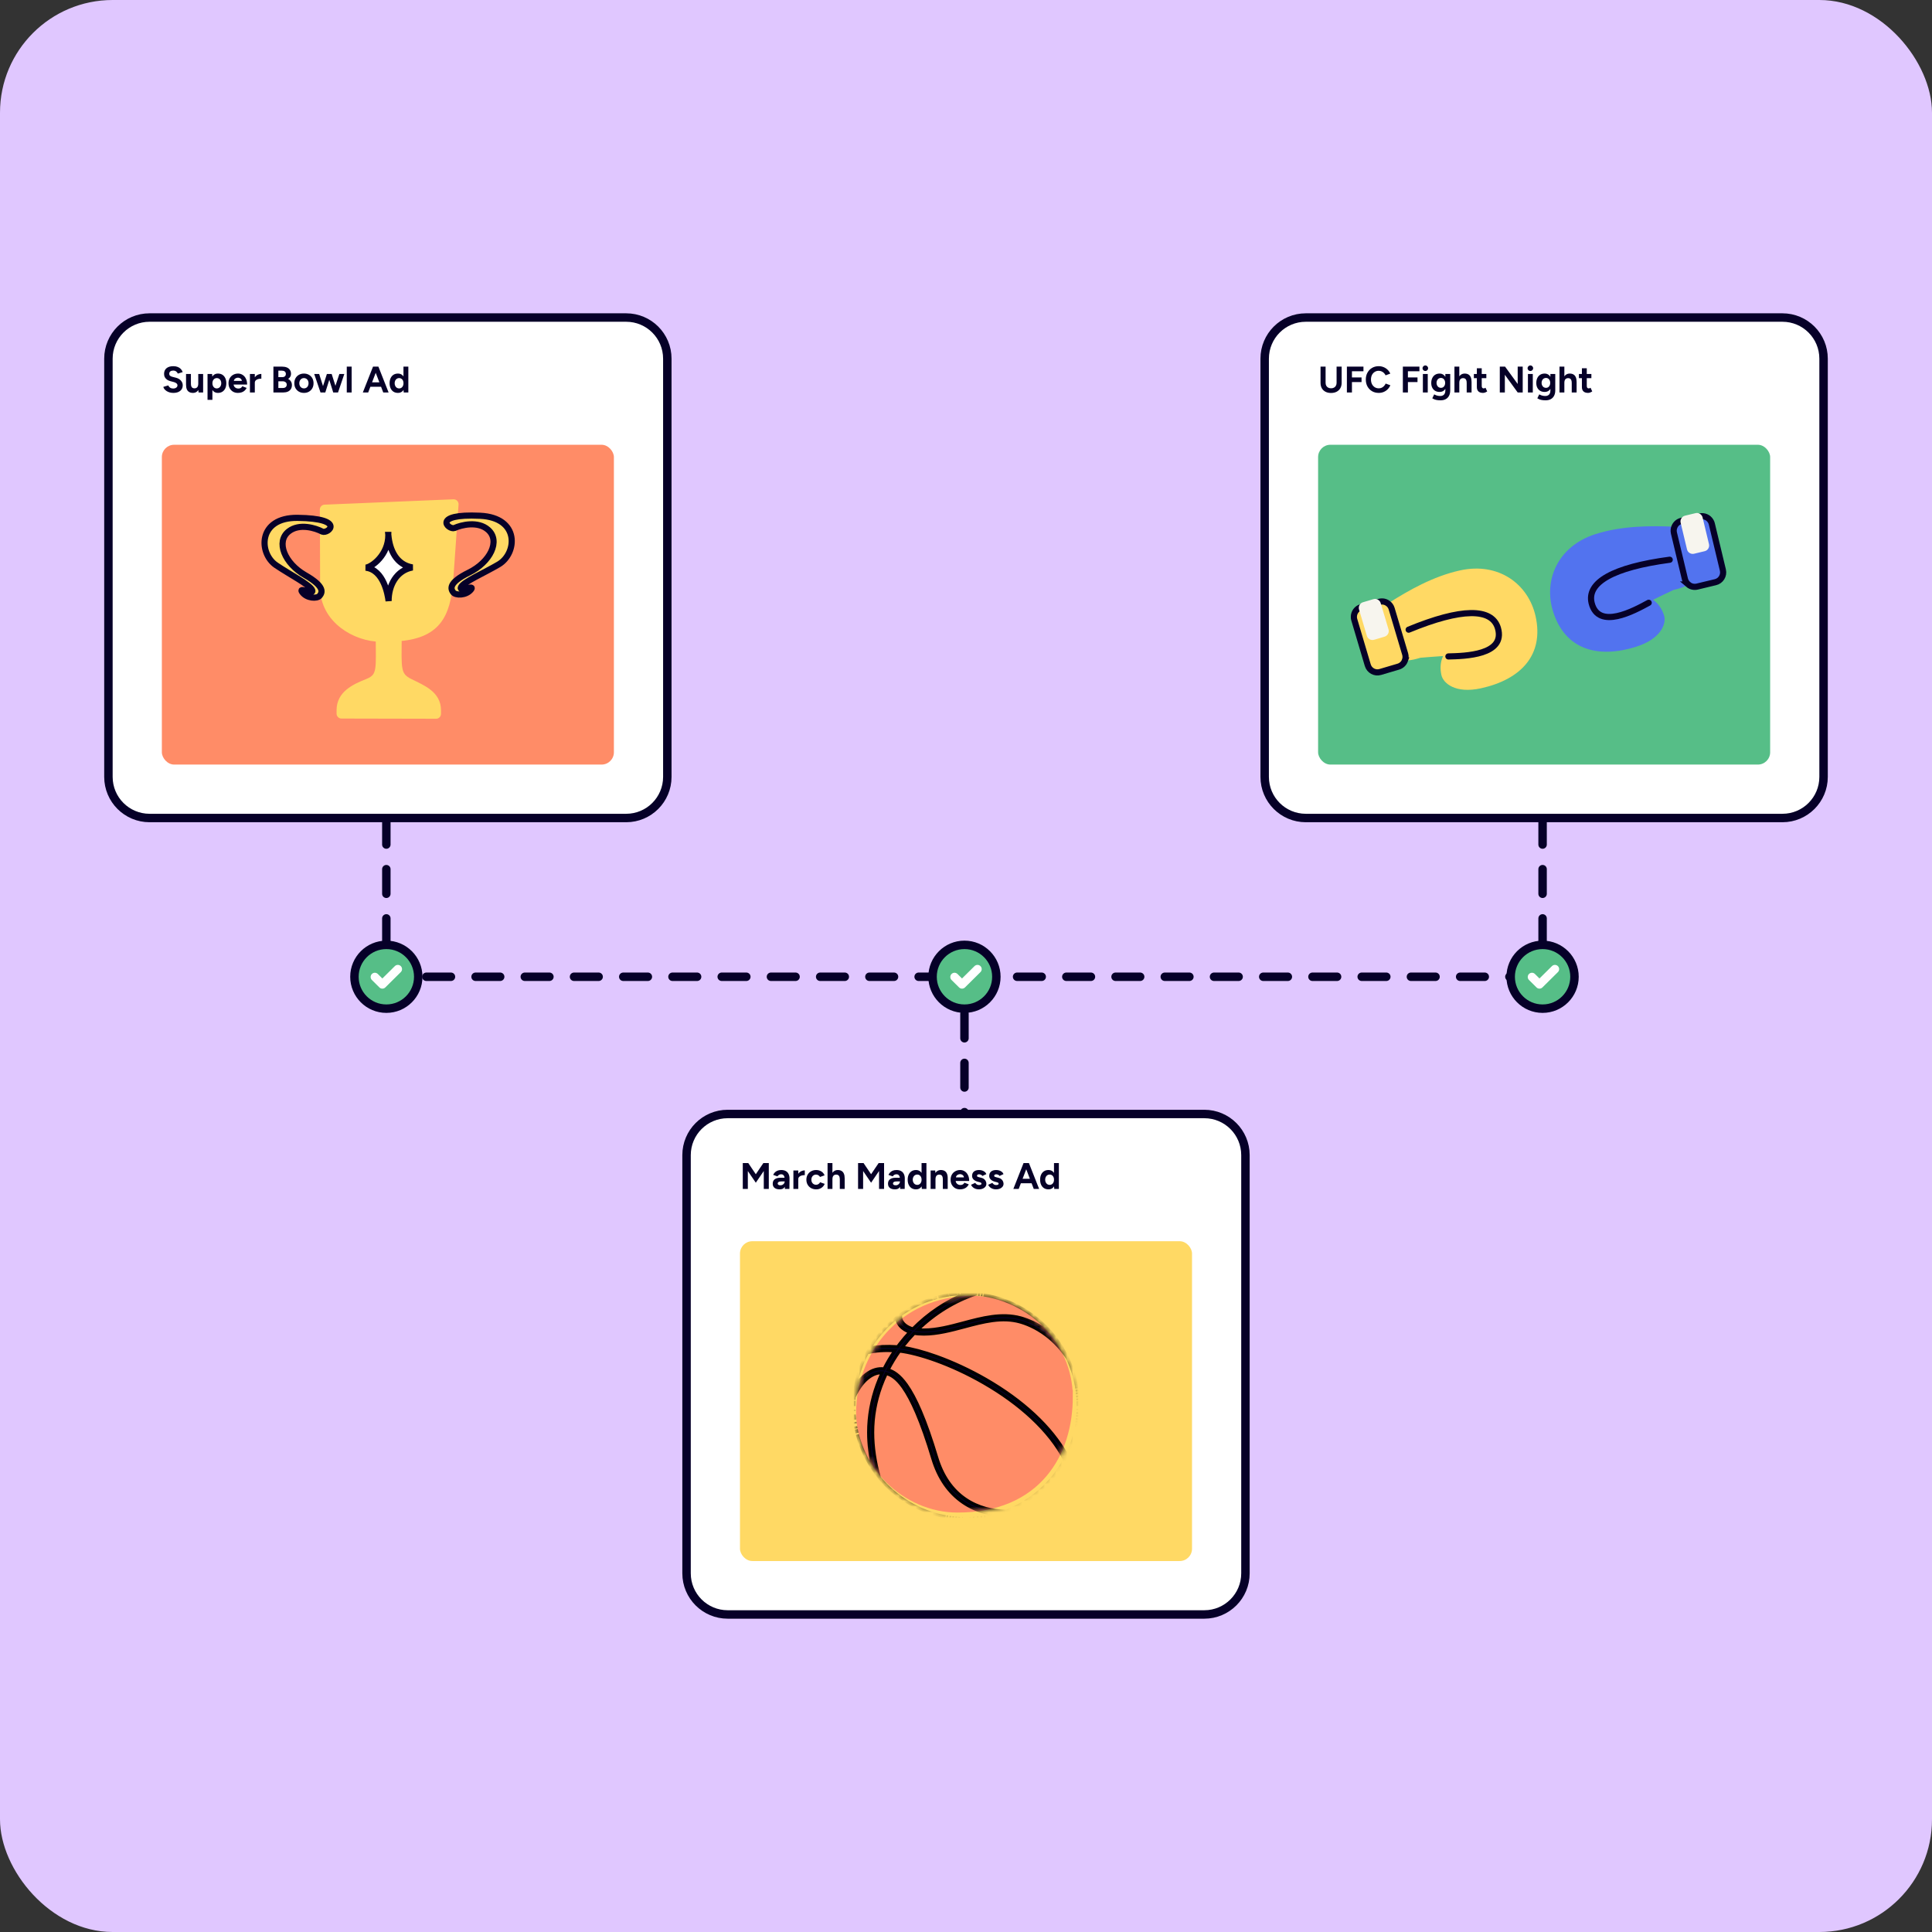 <svg width="343" height="343" viewBox="0 0 343 343" fill="none" xmlns="http://www.w3.org/2000/svg">
<rect x="0" y="0" width="343" height="343" fill="#333333" stroke="none"/>
<rect width="343" height="343" rx="20" fill="#E0C7FF"/>
<path d="M68.589 145.568V170.408" stroke="#060028" stroke-width="1.5" stroke-linecap="round" stroke-dasharray="4.37 4.37"/>
<path d="M273.865 145.568V170.408" stroke="#060028" stroke-width="1.5" stroke-linecap="round" stroke-dasharray="4.37 4.37"/>
<path d="M171.227 179.962V204.802" stroke="#060028" stroke-width="1.5" stroke-linecap="round" stroke-dasharray="4.37 4.37"/>
<path d="M66.951 173.411L274.957 173.411" stroke="#060028" stroke-width="1.5" stroke-linecap="round" stroke-dasharray="4.37 4.37"/>
<circle cx="68.589" cy="173.411" r="5.664" fill="#56BE87" stroke="#060028" stroke-width="1.5"/>
<circle cx="171.227" cy="173.411" r="5.664" fill="#56BE87" stroke="#060028" stroke-width="1.5"/>
<circle cx="273.865" cy="173.411" r="5.664" fill="#56BE87" stroke="#060028" stroke-width="1.5"/>
<path d="M111.173 56.374C115.205 56.374 118.474 59.643 118.474 63.676V137.924C118.474 141.956 115.205 145.226 111.173 145.226H26.552C22.519 145.226 19.25 141.956 19.25 137.924V63.676C19.25 59.643 22.519 56.374 26.552 56.374H111.173Z" fill="white"/>
<path d="M111.173 56.374C115.205 56.374 118.474 59.643 118.474 63.676V137.924C118.474 141.956 115.205 145.226 111.173 145.226H26.552C22.519 145.226 19.25 141.956 19.25 137.924V63.676C19.25 59.643 22.519 56.374 26.552 56.374H111.173Z" stroke="#060028" stroke-width="1.5"/>
<path d="M30.772 69.754C30.541 69.754 30.325 69.726 30.124 69.669C29.923 69.612 29.744 69.534 29.587 69.433C29.429 69.329 29.298 69.213 29.194 69.086C29.093 68.96 29.027 68.826 28.997 68.686L29.875 68.424C29.932 68.573 30.032 68.702 30.176 68.811C30.32 68.916 30.502 68.97 30.72 68.975C30.951 68.979 31.139 68.929 31.283 68.824C31.432 68.719 31.506 68.584 31.506 68.418C31.506 68.274 31.447 68.154 31.329 68.058C31.216 67.957 31.058 67.881 30.858 67.828L30.261 67.671C30.039 67.614 29.842 67.529 29.672 67.416C29.501 67.298 29.368 67.153 29.272 66.983C29.176 66.813 29.128 66.614 29.128 66.387C29.128 65.955 29.27 65.618 29.554 65.378C29.842 65.133 30.248 65.011 30.772 65.011C31.065 65.011 31.32 65.055 31.539 65.142C31.762 65.225 31.947 65.345 32.096 65.503C32.244 65.66 32.358 65.845 32.436 66.059L31.565 66.328C31.513 66.18 31.417 66.053 31.277 65.948C31.137 65.843 30.96 65.791 30.746 65.791C30.528 65.791 30.355 65.841 30.229 65.942C30.106 66.042 30.045 66.184 30.045 66.367C30.045 66.511 30.093 66.625 30.189 66.708C30.29 66.791 30.425 66.854 30.595 66.898L31.198 67.049C31.591 67.145 31.897 67.317 32.115 67.566C32.334 67.815 32.443 68.093 32.443 68.398C32.443 68.669 32.377 68.907 32.246 69.112C32.115 69.313 31.925 69.471 31.676 69.584C31.427 69.698 31.126 69.754 30.772 69.754ZM35.25 69.676L35.197 69.073V66.4H36.062V69.676H35.25ZM33.029 68.077V66.4H33.894V68.077H33.029ZM33.894 68.077C33.894 68.296 33.918 68.468 33.966 68.595C34.018 68.717 34.09 68.807 34.182 68.863C34.278 68.916 34.385 68.942 34.503 68.942C34.73 68.946 34.903 68.879 35.02 68.739C35.138 68.595 35.197 68.387 35.197 68.117H35.492C35.492 68.466 35.44 68.763 35.335 69.007C35.23 69.248 35.086 69.433 34.903 69.564C34.719 69.691 34.503 69.754 34.254 69.754C33.992 69.754 33.769 69.702 33.586 69.597C33.402 69.492 33.262 69.331 33.166 69.112C33.075 68.89 33.029 68.603 33.029 68.254V68.077H33.894ZM36.844 70.986V66.4H37.656L37.709 67.003V70.986H36.844ZM38.698 69.754C38.423 69.754 38.189 69.684 37.997 69.545C37.809 69.405 37.665 69.206 37.565 68.949C37.464 68.691 37.414 68.387 37.414 68.038C37.414 67.684 37.464 67.381 37.565 67.127C37.665 66.87 37.809 66.671 37.997 66.531C38.189 66.391 38.423 66.322 38.698 66.322C38.999 66.322 39.259 66.391 39.478 66.531C39.7 66.671 39.873 66.87 39.995 67.127C40.117 67.381 40.179 67.684 40.179 68.038C40.179 68.387 40.117 68.691 39.995 68.949C39.873 69.206 39.7 69.405 39.478 69.545C39.259 69.684 38.999 69.754 38.698 69.754ZM38.475 68.962C38.633 68.962 38.77 68.922 38.888 68.844C39.01 68.765 39.106 68.656 39.176 68.516C39.246 68.376 39.281 68.217 39.281 68.038C39.281 67.859 39.246 67.7 39.176 67.56C39.111 67.42 39.017 67.313 38.895 67.239C38.777 67.16 38.639 67.121 38.482 67.121C38.333 67.121 38.2 67.16 38.082 67.239C37.964 67.317 37.873 67.427 37.807 67.566C37.742 67.702 37.709 67.859 37.709 68.038C37.709 68.217 37.742 68.376 37.807 68.516C37.873 68.656 37.962 68.765 38.076 68.844C38.194 68.922 38.327 68.962 38.475 68.962ZM42.227 69.754C41.903 69.754 41.617 69.682 41.368 69.538C41.119 69.39 40.923 69.187 40.779 68.929C40.639 68.671 40.569 68.374 40.569 68.038C40.569 67.702 40.641 67.405 40.785 67.147C40.934 66.889 41.135 66.688 41.388 66.544C41.646 66.396 41.94 66.322 42.272 66.322C42.561 66.322 42.825 66.398 43.065 66.551C43.31 66.699 43.504 66.92 43.648 67.213C43.797 67.501 43.871 67.852 43.871 68.267H41.388L41.467 68.189C41.467 68.35 41.506 68.492 41.584 68.615C41.667 68.732 41.772 68.824 41.899 68.89C42.03 68.951 42.17 68.981 42.318 68.981C42.497 68.981 42.644 68.944 42.757 68.87C42.871 68.791 42.958 68.691 43.019 68.569L43.792 68.87C43.701 69.053 43.581 69.213 43.432 69.348C43.288 69.479 43.115 69.58 42.914 69.65C42.714 69.719 42.484 69.754 42.227 69.754ZM41.512 67.704L41.434 67.625H43.013L42.941 67.704C42.941 67.547 42.904 67.422 42.829 67.33C42.755 67.234 42.663 67.164 42.554 67.121C42.449 67.077 42.347 67.055 42.246 67.055C42.146 67.055 42.039 67.077 41.925 67.121C41.812 67.164 41.713 67.234 41.63 67.33C41.552 67.422 41.512 67.547 41.512 67.704ZM44.983 67.953C44.983 67.599 45.05 67.306 45.186 67.075C45.326 66.843 45.502 66.671 45.717 66.557C45.935 66.444 46.162 66.387 46.398 66.387V67.226C46.197 67.226 46.007 67.25 45.828 67.298C45.653 67.346 45.511 67.424 45.402 67.534C45.293 67.643 45.238 67.782 45.238 67.953H44.983ZM44.373 69.676V66.4H45.238V69.676H44.373ZM48.541 69.676V65.09H50.094C50.408 65.09 50.684 65.138 50.919 65.234C51.155 65.33 51.339 65.476 51.47 65.673C51.601 65.865 51.666 66.105 51.666 66.394C51.666 66.573 51.62 66.739 51.529 66.891C51.441 67.04 51.317 67.169 51.155 67.278C51.369 67.387 51.533 67.534 51.647 67.717C51.765 67.896 51.824 68.112 51.824 68.365C51.824 68.645 51.76 68.883 51.634 69.08C51.507 69.276 51.33 69.425 51.103 69.525C50.876 69.626 50.609 69.676 50.304 69.676H48.541ZM49.419 68.883H50.218C50.432 68.883 50.601 68.831 50.723 68.726C50.845 68.617 50.906 68.472 50.906 68.293C50.906 68.106 50.839 67.959 50.703 67.855C50.568 67.745 50.382 67.691 50.146 67.691H49.419V68.883ZM49.419 66.957H50.114C50.31 66.957 50.465 66.907 50.579 66.806C50.692 66.706 50.749 66.564 50.749 66.38C50.749 66.197 50.686 66.055 50.559 65.955C50.432 65.854 50.26 65.804 50.042 65.804H49.419V66.957ZM53.968 69.754C53.636 69.754 53.339 69.682 53.077 69.538C52.819 69.39 52.616 69.187 52.468 68.929C52.324 68.671 52.251 68.374 52.251 68.038C52.251 67.702 52.324 67.405 52.468 67.147C52.612 66.889 52.813 66.688 53.07 66.544C53.328 66.396 53.623 66.322 53.955 66.322C54.291 66.322 54.588 66.396 54.846 66.544C55.103 66.688 55.304 66.889 55.449 67.147C55.593 67.405 55.665 67.702 55.665 68.038C55.665 68.374 55.593 68.671 55.449 68.929C55.304 69.187 55.103 69.39 54.846 69.538C54.592 69.682 54.3 69.754 53.968 69.754ZM53.968 68.955C54.13 68.955 54.271 68.916 54.394 68.837C54.516 68.759 54.61 68.652 54.675 68.516C54.745 68.376 54.78 68.217 54.78 68.038C54.78 67.859 54.745 67.702 54.675 67.566C54.605 67.427 54.507 67.317 54.381 67.239C54.258 67.16 54.116 67.121 53.955 67.121C53.797 67.121 53.656 67.16 53.529 67.239C53.407 67.317 53.311 67.427 53.241 67.566C53.171 67.702 53.136 67.859 53.136 68.038C53.136 68.217 53.171 68.376 53.241 68.516C53.311 68.652 53.409 68.759 53.535 68.837C53.662 68.916 53.806 68.955 53.968 68.955ZM59.16 69.676L60.248 66.4H61.126L60.012 69.676H59.16ZM56.985 69.676L58.033 66.4H58.787L57.752 69.676H56.985ZM56.9 69.676L55.786 66.4H56.664L57.706 69.676H56.9ZM59.16 69.676L58.138 66.4H58.885L59.927 69.676H59.16ZM61.564 69.676V65.09H62.429V69.676H61.564ZM68.04 69.676L66.284 65.09H67.181L68.99 69.676H68.04ZM64.417 69.676L66.225 65.09H67.122L65.367 69.676H64.417ZM65.268 68.667V67.874H68.144V68.667H65.268ZM71.676 69.676L71.63 69.067V65.09H72.495V69.676H71.676ZM70.648 69.754C70.347 69.754 70.084 69.684 69.862 69.545C69.643 69.405 69.473 69.206 69.351 68.949C69.228 68.691 69.167 68.387 69.167 68.038C69.167 67.684 69.228 67.381 69.351 67.127C69.473 66.87 69.643 66.671 69.862 66.531C70.084 66.391 70.347 66.322 70.648 66.322C70.923 66.322 71.154 66.391 71.342 66.531C71.534 66.671 71.681 66.87 71.781 67.127C71.882 67.381 71.932 67.684 71.932 68.038C71.932 68.387 71.882 68.691 71.781 68.949C71.681 69.206 71.534 69.405 71.342 69.545C71.154 69.684 70.923 69.754 70.648 69.754ZM70.871 68.962C71.019 68.962 71.15 68.922 71.264 68.844C71.382 68.765 71.473 68.656 71.539 68.516C71.604 68.376 71.637 68.217 71.637 68.038C71.637 67.859 71.604 67.7 71.539 67.56C71.473 67.42 71.382 67.313 71.264 67.239C71.15 67.16 71.017 67.121 70.864 67.121C70.707 67.121 70.569 67.16 70.451 67.239C70.333 67.313 70.24 67.42 70.17 67.56C70.1 67.7 70.065 67.859 70.065 68.038C70.065 68.217 70.1 68.376 70.17 68.516C70.24 68.656 70.333 68.765 70.451 68.844C70.574 68.922 70.713 68.962 70.871 68.962Z" fill="#060028"/>
<rect x="28.735" y="78.962" width="80.254" height="56.778" rx="2.184" fill="#FF8C67"/>
<path d="M79.601 102.919L80.543 89.513L57.653 90.465C57.653 90.465 57.71 101.532 57.704 104.288C57.692 109.847 63.223 113.055 67.577 113.064C67.565 118.587 68.031 120.295 65.353 121.356C62.93 122.316 60.63 123.458 60.625 126.064L60.623 126.698L77.421 126.734L77.422 126.1C77.427 123.494 75.056 122.509 72.714 121.372C70.088 120.1 70.433 118.637 70.445 113.001C77.32 112.525 79.118 109.314 79.605 102.919L79.601 102.919Z" fill="#FFD964" stroke="#FFD964" stroke-width="1.741" stroke-linejoin="round"/>
<path d="M51.272 94.33C53.166 92.857 56.023 93.749 57.214 94.379C58.262 94.821 61.508 92.043 52.826 91.937C45.754 91.851 45.89 98.221 49.014 100.345C51.456 102.006 55.038 103.815 55.427 104.787C55.815 105.76 52.84 104.037 53.665 105.142C54.49 106.248 56.289 106.325 56.739 105.782C57.19 105.239 57.791 104.176 54.17 102.107C50.549 100.037 48.905 96.172 51.272 94.33Z" fill="#FFD964" stroke="#060028" stroke-width="1.092" stroke-linejoin="round"/>
<path d="M86.649 94.048C84.838 92.464 81.917 93.185 80.683 93.743C79.604 94.122 76.517 91.155 85.236 91.566C92.34 91.9 91.812 98.254 88.547 100.19C85.995 101.703 82.288 103.297 81.839 104.245C81.389 105.193 84.482 103.649 83.586 104.704C82.69 105.759 80.88 105.73 80.461 105.161C80.042 104.592 79.503 103.494 83.264 101.642C87.026 99.79 88.912 96.028 86.649 94.048Z" fill="#FFD964" stroke="#060028" stroke-width="1.092" stroke-linejoin="round"/>
<path d="M68.944 94.969C68.963 98.51 66.027 100.673 64.939 100.782C68.143 101.153 68.857 105.616 68.991 106.71C68.975 103.861 70.44 101.246 73.224 100.741C70.365 100.262 69.175 97.662 68.941 94.969H68.944Z" fill="white" stroke="#060028" stroke-width="1.092"/>
<path d="M213.811 197.774C217.843 197.774 221.112 201.044 221.112 205.076V279.324C221.112 283.357 217.843 286.626 213.811 286.626H129.19C125.157 286.626 121.888 283.357 121.888 279.324V205.076C121.888 201.044 125.157 197.774 129.19 197.774H213.811Z" fill="white"/>
<path d="M213.811 197.774C217.843 197.774 221.112 201.044 221.112 205.076V279.324C221.112 283.357 217.843 286.626 213.811 286.626H129.19C125.157 286.626 121.888 283.357 121.888 279.324V205.076C121.888 201.044 125.157 197.774 129.19 197.774H213.811Z" stroke="#060028" stroke-width="1.5"/>
<path d="M131.871 211.076V206.49H132.847L134.184 208.468L135.52 206.49H136.49V211.076H135.599V207.892L134.184 209.975L132.768 207.898V211.076H131.871ZM139.342 211.076L139.316 210.414V209.418C139.316 209.222 139.294 209.053 139.251 208.914C139.211 208.774 139.146 208.667 139.054 208.593C138.967 208.514 138.847 208.475 138.694 208.475C138.554 208.475 138.427 208.505 138.314 208.567C138.2 208.628 138.104 208.722 138.025 208.848L137.265 208.586C137.327 208.446 137.416 208.311 137.534 208.18C137.652 208.045 137.805 207.935 137.993 207.852C138.185 207.765 138.419 207.721 138.694 207.721C139.026 207.721 139.301 207.785 139.519 207.911C139.742 208.038 139.906 208.217 140.01 208.449C140.12 208.676 140.172 208.946 140.168 209.261L140.148 211.076H139.342ZM138.425 211.154C138.032 211.154 137.726 211.067 137.508 210.892C137.294 210.718 137.187 210.471 137.187 210.152C137.187 209.803 137.303 209.54 137.534 209.366C137.77 209.187 138.1 209.097 138.523 209.097H139.355V209.739H138.825C138.541 209.739 138.344 209.774 138.235 209.844C138.126 209.91 138.071 210.003 138.071 210.126C138.071 210.222 138.115 210.298 138.202 210.355C138.29 210.407 138.412 210.434 138.569 210.434C138.713 210.434 138.84 210.401 138.949 210.335C139.063 210.265 139.152 210.178 139.218 210.073C139.283 209.964 139.316 209.853 139.316 209.739H139.526C139.526 210.185 139.441 210.532 139.27 210.781C139.104 211.03 138.823 211.154 138.425 211.154ZM141.466 209.353C141.466 208.999 141.534 208.706 141.669 208.475C141.809 208.243 141.986 208.071 142.2 207.957C142.418 207.844 142.645 207.787 142.881 207.787V208.625C142.68 208.625 142.49 208.649 142.311 208.698C142.137 208.746 141.995 208.824 141.886 208.933C141.776 209.043 141.722 209.182 141.722 209.353H141.466ZM140.857 211.076V207.8H141.722V211.076H140.857ZM144.918 211.154C144.578 211.154 144.274 211.082 144.008 210.938C143.741 210.79 143.534 210.587 143.385 210.329C143.237 210.067 143.162 209.77 143.162 209.438C143.162 209.102 143.237 208.805 143.385 208.547C143.534 208.289 143.739 208.088 144.001 207.944C144.263 207.796 144.564 207.721 144.905 207.721C145.233 207.721 145.532 207.802 145.803 207.964C146.073 208.125 146.27 208.359 146.392 208.665L145.58 208.953C145.519 208.826 145.423 208.726 145.292 208.652C145.165 208.573 145.023 208.534 144.866 208.534C144.704 208.534 144.562 208.573 144.44 208.652C144.318 208.726 144.222 208.831 144.152 208.966C144.082 209.102 144.047 209.259 144.047 209.438C144.047 209.617 144.082 209.774 144.152 209.91C144.222 210.041 144.32 210.145 144.446 210.224C144.573 210.303 144.717 210.342 144.879 210.342C145.036 210.342 145.178 210.3 145.305 210.217C145.436 210.134 145.532 210.025 145.593 209.89L146.412 210.178C146.285 210.488 146.087 210.728 145.816 210.899C145.549 211.069 145.25 211.154 144.918 211.154ZM146.922 211.076V206.49H147.787V211.076H146.922ZM149.097 211.076V209.399H149.962V211.076H149.097ZM149.097 209.399C149.097 209.176 149.071 209.003 149.019 208.881C148.966 208.759 148.894 208.671 148.802 208.619C148.711 208.562 148.604 208.534 148.481 208.534C148.259 208.529 148.086 208.597 147.964 208.737C147.846 208.877 147.787 209.084 147.787 209.359H147.499C147.499 209.01 147.549 208.715 147.649 208.475C147.754 208.23 147.898 208.045 148.082 207.918C148.27 207.787 148.488 207.721 148.737 207.721C148.999 207.721 149.22 207.774 149.399 207.879C149.582 207.983 149.722 208.147 149.818 208.37C149.914 208.588 149.962 208.872 149.962 209.222V209.399H149.097ZM152.338 211.076V206.49H153.314L154.65 208.468L155.987 206.49H156.956V211.076H156.065V207.892L154.65 209.975L153.235 207.898V211.076H152.338ZM159.809 211.076L159.783 210.414V209.418C159.783 209.222 159.761 209.053 159.717 208.914C159.678 208.774 159.612 208.667 159.521 208.593C159.433 208.514 159.313 208.475 159.16 208.475C159.021 208.475 158.894 208.505 158.78 208.567C158.667 208.628 158.571 208.722 158.492 208.848L157.732 208.586C157.793 208.446 157.883 208.311 158.001 208.18C158.119 208.045 158.271 207.935 158.459 207.852C158.651 207.765 158.885 207.721 159.16 207.721C159.492 207.721 159.767 207.785 159.986 207.911C160.208 208.038 160.372 208.217 160.477 208.449C160.586 208.676 160.639 208.946 160.634 209.261L160.615 211.076H159.809ZM158.892 211.154C158.499 211.154 158.193 211.067 157.974 210.892C157.76 210.718 157.653 210.471 157.653 210.152C157.653 209.803 157.769 209.54 158.001 209.366C158.237 209.187 158.566 209.097 158.99 209.097H159.822V209.739H159.291C159.007 209.739 158.811 209.774 158.702 209.844C158.592 209.91 158.538 210.003 158.538 210.126C158.538 210.222 158.582 210.298 158.669 210.355C158.756 210.407 158.879 210.434 159.036 210.434C159.18 210.434 159.307 210.401 159.416 210.335C159.529 210.265 159.619 210.178 159.684 210.073C159.75 209.964 159.783 209.853 159.783 209.739H159.992C159.992 210.185 159.907 210.532 159.737 210.781C159.571 211.03 159.289 211.154 158.892 211.154ZM163.656 211.076L163.61 210.466V206.49H164.475V211.076H163.656ZM162.627 211.154C162.326 211.154 162.064 211.084 161.841 210.945C161.623 210.805 161.452 210.606 161.33 210.348C161.208 210.091 161.147 209.787 161.147 209.438C161.147 209.084 161.208 208.781 161.33 208.527C161.452 208.27 161.623 208.071 161.841 207.931C162.064 207.791 162.326 207.721 162.627 207.721C162.902 207.721 163.134 207.791 163.322 207.931C163.514 208.071 163.66 208.27 163.761 208.527C163.861 208.781 163.911 209.084 163.911 209.438C163.911 209.787 163.861 210.091 163.761 210.348C163.66 210.606 163.514 210.805 163.322 210.945C163.134 211.084 162.902 211.154 162.627 211.154ZM162.85 210.362C162.999 210.362 163.13 210.322 163.243 210.244C163.361 210.165 163.453 210.056 163.518 209.916C163.584 209.776 163.617 209.617 163.617 209.438C163.617 209.259 163.584 209.099 163.518 208.96C163.453 208.82 163.361 208.713 163.243 208.639C163.13 208.56 162.996 208.521 162.843 208.521C162.686 208.521 162.549 208.56 162.431 208.639C162.313 208.713 162.219 208.82 162.149 208.96C162.079 209.099 162.044 209.259 162.044 209.438C162.044 209.617 162.079 209.776 162.149 209.916C162.219 210.056 162.313 210.165 162.431 210.244C162.553 210.322 162.693 210.362 162.85 210.362ZM165.22 211.076V207.8H166.032L166.085 208.403V211.076H165.22ZM167.388 211.076V209.399H168.253V211.076H167.388ZM167.388 209.399C167.388 209.176 167.362 209.003 167.31 208.881C167.262 208.759 167.192 208.671 167.1 208.619C167.008 208.562 166.901 208.534 166.779 208.534C166.556 208.529 166.384 208.597 166.261 208.737C166.144 208.877 166.085 209.084 166.085 209.359H165.796C165.796 209.01 165.847 208.715 165.947 208.475C166.052 208.23 166.196 208.045 166.379 207.918C166.567 207.787 166.786 207.721 167.035 207.721C167.292 207.721 167.513 207.774 167.696 207.879C167.88 207.983 168.019 208.147 168.116 208.37C168.212 208.588 168.257 208.872 168.253 209.222V209.399H167.388ZM170.424 211.154C170.101 211.154 169.815 211.082 169.566 210.938C169.317 210.79 169.12 210.587 168.976 210.329C168.836 210.071 168.766 209.774 168.766 209.438C168.766 209.102 168.839 208.805 168.983 208.547C169.131 208.289 169.332 208.088 169.585 207.944C169.843 207.796 170.138 207.721 170.47 207.721C170.758 207.721 171.022 207.798 171.263 207.951C171.507 208.099 171.701 208.32 171.846 208.612C171.994 208.901 172.068 209.252 172.068 209.667H169.585L169.664 209.589C169.664 209.75 169.703 209.892 169.782 210.014C169.865 210.132 169.97 210.224 170.096 210.29C170.227 210.351 170.367 210.381 170.516 210.381C170.695 210.381 170.841 210.344 170.955 210.27C171.068 210.191 171.156 210.091 171.217 209.969L171.99 210.27C171.898 210.453 171.778 210.613 171.629 210.748C171.485 210.879 171.313 210.98 171.112 211.049C170.911 211.119 170.682 211.154 170.424 211.154ZM169.71 209.104L169.631 209.025H171.21L171.138 209.104C171.138 208.946 171.101 208.822 171.027 208.73C170.952 208.634 170.861 208.564 170.752 208.521C170.647 208.477 170.544 208.455 170.444 208.455C170.343 208.455 170.236 208.477 170.123 208.521C170.009 208.564 169.911 208.634 169.828 208.73C169.749 208.822 169.71 208.946 169.71 209.104ZM173.796 211.154C173.586 211.154 173.39 211.124 173.206 211.063C173.023 210.997 172.861 210.905 172.722 210.787C172.582 210.665 172.473 210.517 172.394 210.342L173.134 210.001C173.2 210.106 173.289 210.198 173.403 210.276C173.516 210.351 173.647 210.388 173.796 210.388C173.94 210.388 174.051 210.368 174.13 210.329C174.209 210.285 174.248 210.224 174.248 210.145C174.248 210.067 174.215 210.01 174.15 209.975C174.089 209.936 174.003 209.903 173.894 209.877L173.593 209.798C173.278 209.715 173.029 209.584 172.846 209.405C172.667 209.222 172.577 209.012 172.577 208.776C172.577 208.44 172.684 208.18 172.898 207.997C173.117 207.813 173.425 207.721 173.822 207.721C174.027 207.721 174.217 207.752 174.392 207.813C174.571 207.874 174.724 207.959 174.851 208.069C174.977 208.178 175.065 208.304 175.113 208.449L174.399 208.776C174.368 208.689 174.294 208.619 174.176 208.567C174.058 208.51 173.94 208.481 173.822 208.481C173.704 208.481 173.613 208.508 173.547 208.56C173.486 208.608 173.455 208.676 173.455 208.763C173.455 208.82 173.486 208.868 173.547 208.907C173.608 208.942 173.696 208.973 173.809 208.999L174.235 209.104C174.449 209.156 174.619 209.241 174.746 209.359C174.877 209.473 174.971 209.602 175.028 209.746C175.089 209.886 175.119 210.023 175.119 210.158C175.119 210.355 175.06 210.53 174.942 210.683C174.829 210.831 174.672 210.947 174.471 211.03C174.274 211.113 174.049 211.154 173.796 211.154ZM176.841 211.154C176.632 211.154 176.435 211.124 176.252 211.063C176.068 210.997 175.907 210.905 175.767 210.787C175.627 210.665 175.518 210.517 175.439 210.342L176.18 210.001C176.245 210.106 176.335 210.198 176.448 210.276C176.562 210.351 176.693 210.388 176.841 210.388C176.985 210.388 177.097 210.368 177.175 210.329C177.254 210.285 177.293 210.224 177.293 210.145C177.293 210.067 177.261 210.01 177.195 209.975C177.134 209.936 177.049 209.903 176.94 209.877L176.638 209.798C176.324 209.715 176.075 209.584 175.891 209.405C175.712 209.222 175.623 209.012 175.623 208.776C175.623 208.44 175.73 208.18 175.944 207.997C176.162 207.813 176.47 207.721 176.868 207.721C177.073 207.721 177.263 207.752 177.438 207.813C177.617 207.874 177.769 207.959 177.896 208.069C178.023 208.178 178.11 208.304 178.158 208.449L177.444 208.776C177.414 208.689 177.339 208.619 177.221 208.567C177.103 208.51 176.985 208.481 176.868 208.481C176.75 208.481 176.658 208.508 176.592 208.56C176.531 208.608 176.501 208.676 176.501 208.763C176.501 208.82 176.531 208.868 176.592 208.907C176.654 208.942 176.741 208.973 176.854 208.999L177.28 209.104C177.494 209.156 177.665 209.241 177.791 209.359C177.922 209.473 178.016 209.602 178.073 209.746C178.134 209.886 178.165 210.023 178.165 210.158C178.165 210.355 178.106 210.53 177.988 210.683C177.874 210.831 177.717 210.947 177.516 211.03C177.32 211.113 177.095 211.154 176.841 211.154ZM183.531 211.076L181.775 206.49H182.673L184.481 211.076H183.531ZM179.908 211.076L181.716 206.49H182.614L180.858 211.076H179.908ZM180.76 210.067V209.274H183.636V210.067H180.76ZM187.168 211.076L187.122 210.466V206.49H187.987V211.076H187.168ZM186.139 211.154C185.838 211.154 185.576 211.084 185.353 210.945C185.135 210.805 184.964 210.606 184.842 210.348C184.72 210.091 184.659 209.787 184.659 209.438C184.659 209.084 184.72 208.781 184.842 208.527C184.964 208.27 185.135 208.071 185.353 207.931C185.576 207.791 185.838 207.721 186.139 207.721C186.414 207.721 186.646 207.791 186.834 207.931C187.026 208.071 187.172 208.27 187.273 208.527C187.373 208.781 187.423 209.084 187.423 209.438C187.423 209.787 187.373 210.091 187.273 210.348C187.172 210.606 187.026 210.805 186.834 210.945C186.646 211.084 186.414 211.154 186.139 211.154ZM186.362 210.362C186.51 210.362 186.641 210.322 186.755 210.244C186.873 210.165 186.965 210.056 187.03 209.916C187.096 209.776 187.128 209.617 187.128 209.438C187.128 209.259 187.096 209.099 187.03 208.96C186.965 208.82 186.873 208.713 186.755 208.639C186.641 208.56 186.508 208.521 186.355 208.521C186.198 208.521 186.061 208.56 185.943 208.639C185.825 208.713 185.731 208.82 185.661 208.96C185.591 209.099 185.556 209.259 185.556 209.438C185.556 209.617 185.591 209.776 185.661 209.916C185.731 210.056 185.825 210.165 185.943 210.244C186.065 210.322 186.205 210.362 186.362 210.362Z" fill="#060028"/>
<rect x="131.373" y="220.362" width="80.254" height="56.778" rx="2.184" fill="#FFD964"/>
<path d="M189.243 247.976C189.243 257.729 183.903 267.314 169.982 267.314C161.014 267.314 153.211 259.546 153.211 250.786C153.211 241.034 160.334 231.281 172.636 231.281C181.436 231.281 189.239 239.049 189.239 247.976H189.243Z" fill="#FF8C67" stroke="#FF8C67" stroke-width="2.439" stroke-miterlimit="3" stroke-linecap="round"/>
<mask id="mask0_1480_9089" style="mask-type:alpha" maskUnits="userSpaceOnUse" x="151" y="230" width="40" height="39">
<path d="M189.243 247.976C189.243 257.729 183.903 267.314 169.982 267.314C161.014 267.314 153.211 259.546 153.211 250.786C153.211 241.034 160.334 231.281 172.636 231.281C181.436 231.281 189.239 239.049 189.239 247.976H189.243Z" fill="#FF8C67" stroke="#FF8C67" stroke-width="2.439" stroke-miterlimit="3" stroke-linecap="round"/>
</mask>
<g mask="url(#mask0_1480_9089)">
<path d="M170.946 269.615C170.903 269.614 170.86 269.612 170.816 269.61C170.86 269.612 170.903 269.614 170.946 269.615ZM172.265 269.607C172.229 269.609 172.192 269.61 172.156 269.611C172.192 269.61 172.229 269.609 172.265 269.607ZM170.417 269.593C170.321 269.588 170.225 269.581 170.129 269.574C170.225 269.581 170.321 269.588 170.417 269.593ZM172.984 269.567C172.901 269.574 172.818 269.579 172.734 269.584C172.818 269.579 172.901 269.574 172.984 269.567ZM169.912 269.559C169.804 269.55 169.696 269.541 169.589 269.53C169.696 269.541 169.804 269.55 169.912 269.559ZM173.693 269.502C173.618 269.51 173.542 269.518 173.466 269.525C173.542 269.518 173.618 269.51 173.693 269.502ZM169.375 269.509C169.266 269.497 169.157 269.484 169.048 269.471C169.157 269.484 169.266 269.497 169.375 269.509ZM174.37 269.416C174.287 269.428 174.203 269.44 174.119 269.451C174.203 269.44 174.287 269.428 174.37 269.416ZM168.862 269.447C168.755 269.433 168.648 269.418 168.542 269.402C168.648 269.418 168.755 269.433 168.862 269.447ZM168.307 269.365C168.21 269.35 168.114 269.333 168.018 269.316C168.114 269.333 168.21 269.35 168.307 269.365ZM174.963 269.321C174.894 269.333 174.824 269.345 174.755 269.356C174.824 269.345 174.894 269.333 174.963 269.321ZM156.125 262.333C159.048 265.889 163.172 268.419 167.874 269.29C163.176 268.422 159.055 265.904 156.132 262.354C156.13 262.347 156.127 262.34 156.125 262.333ZM175.886 269.136C175.714 269.174 175.542 269.211 175.369 269.245C175.542 269.211 175.714 269.174 175.886 269.136ZM176.416 269.009C176.289 269.041 176.161 269.073 176.032 269.103C176.161 269.073 176.289 269.041 176.416 269.009ZM176.836 268.9C176.746 268.925 176.654 268.947 176.563 268.971C176.651 268.948 176.739 268.923 176.826 268.898C176.829 268.899 176.833 268.9 176.836 268.9ZM171.506 229.644C172.1 229.644 172.688 229.67 173.269 229.722C169.464 230.987 165.901 233.193 162.942 236.077C162.992 236.082 163.042 236.088 163.093 236.092C163.395 236.116 163.7 236.126 164.005 236.126C166.325 236.126 168.711 235.489 171.028 234.87C174.379 233.975 177.843 233.049 181.228 233.979C182.397 234.301 184.194 234.986 186.108 236.418C186.471 236.689 186.822 236.976 187.161 237.276C188.106 238.478 188.914 239.791 189.567 241.19C188.499 239.538 187.195 238.13 185.679 236.996C183.855 235.631 182.147 234.981 181.037 234.676C179.608 234.283 178.027 234.211 176.201 234.455C174.553 234.675 172.854 235.129 171.213 235.567C168.851 236.198 166.418 236.848 164.009 236.848C163.684 236.848 163.361 236.836 163.037 236.811C162.79 236.791 162.547 236.759 162.312 236.713C161.631 237.42 160.985 238.165 160.38 238.943C160.314 239.028 160.249 239.114 160.185 239.199C161.878 239.443 163.984 240 166.23 240.804C169.159 241.852 172.203 243.269 175.034 244.9C178.304 246.785 181.196 248.889 183.63 251.155C186.102 253.457 188.046 255.882 189.423 258.379C189.295 258.641 189.163 258.901 189.024 259.157C187.676 256.577 185.698 254.066 183.141 251.685C180.747 249.456 177.899 247.383 174.676 245.526C168.751 242.112 163.006 240.257 159.696 239.863C158.934 240.934 158.256 242.047 157.668 243.195C158.596 243.476 159.678 244.117 160.917 245.858C161.734 247.008 162.569 248.571 163.397 250.505C164.343 252.71 165.318 255.481 166.295 258.74C167.28 262.027 168.998 264.523 171.403 266.158C172.49 266.897 173.717 267.454 175.047 267.814C176.173 268.119 177.374 268.283 178.625 268.304C178.038 268.53 177.438 268.728 176.826 268.898C176.151 268.812 175.493 268.684 174.858 268.512C173.451 268.131 172.153 267.539 171 266.755C168.454 265.024 166.639 262.398 165.605 258.948C164.637 255.715 163.671 252.971 162.736 250.79C161.928 248.904 161.118 247.385 160.331 246.278C159.157 244.627 158.197 244.083 157.343 243.854C156.99 244.594 156.673 245.348 156.395 246.114C155.425 248.777 154.934 251.528 154.934 254.288C154.934 256.915 155.356 259.757 156.125 262.333C155.717 261.837 155.333 261.321 154.974 260.786C154.48 258.643 154.214 256.398 154.214 254.288C154.214 251.443 154.721 248.61 155.719 245.867C155.983 245.141 156.28 244.426 156.608 243.723C155.828 243.675 155.025 243.955 154.22 244.556C153.431 245.144 152.511 246.152 151.64 248.034C151.634 248.103 151.63 248.172 151.625 248.241C151.677 247.482 151.772 246.735 151.907 246.001C152.457 245.188 153.108 244.486 153.791 243.977C154.82 243.208 155.907 242.884 156.943 243.033C157.504 241.919 158.145 240.838 158.864 239.795C156.959 239.697 155.45 239.806 153.964 240.151C154.117 239.868 154.276 239.589 154.441 239.314C155.886 239.042 157.39 238.977 159.26 239.094L159.266 239.095C159.296 239.097 159.327 239.1 159.357 239.103C159.506 238.9 159.658 238.699 159.812 238.5C160.351 237.806 160.921 237.139 161.52 236.5C161.365 236.446 161.215 236.385 161.073 236.318C160.394 236.001 159.873 235.554 159.524 234.991C159.379 234.756 159.218 234.372 159.173 233.939C159.42 233.744 159.672 233.554 159.928 233.37C159.8 233.819 159.965 234.334 160.136 234.61C160.516 235.225 161.201 235.68 162.079 235.919C164.763 233.208 167.962 231.053 171.404 229.645C171.438 229.644 171.472 229.644 171.506 229.644ZM189.028 259.165C186.774 263.325 183.091 266.593 178.64 268.305C178.635 268.305 178.63 268.304 178.625 268.304C183.08 266.589 186.768 263.317 189.024 259.157C189.026 259.16 189.027 259.162 189.028 259.165ZM152.33 255.088C152.911 257.139 153.811 259.058 154.974 260.786C154.975 260.793 154.977 260.8 154.979 260.808C153.812 259.075 152.912 257.149 152.33 255.088ZM191.19 252.762C190.879 254.749 190.278 256.64 189.428 258.388C189.426 258.385 189.424 258.382 189.423 258.379C190.274 256.632 190.878 254.745 191.19 252.762ZM152.004 253.755C152.051 253.977 152.1 254.198 152.154 254.418C152.1 254.198 152.05 253.977 152.004 253.755ZM151.975 253.617C151.949 253.489 151.924 253.361 151.9 253.231C151.924 253.36 151.949 253.489 151.975 253.617ZM151.777 252.464C151.79 252.555 151.802 252.646 151.816 252.737C151.802 252.646 151.79 252.555 151.777 252.464ZM191.263 252.264C191.247 252.385 191.23 252.506 191.212 252.626C191.23 252.506 191.247 252.385 191.263 252.264ZM191.317 251.803C191.307 251.9 191.296 251.997 191.284 252.094C191.296 251.997 191.307 251.9 191.317 251.803ZM151.721 252.043C151.712 251.969 151.703 251.895 151.695 251.82C151.703 251.895 151.712 251.969 151.721 252.043ZM151.631 251.134C151.633 251.166 151.636 251.198 151.639 251.23C151.636 251.198 151.633 251.166 151.631 251.134ZM191.37 251.24C191.362 251.337 191.354 251.434 191.345 251.53C191.354 251.434 191.362 251.337 191.37 251.24ZM191.406 250.697C191.4 250.815 191.392 250.933 191.384 251.05C191.392 250.933 191.4 250.815 191.406 250.697ZM151.595 250.482C151.592 250.426 151.591 250.369 151.589 250.312C151.591 250.369 151.592 250.426 151.595 250.482ZM191.428 250.165C191.426 250.214 191.424 250.263 191.423 250.312C191.424 250.263 191.426 250.214 191.428 250.165ZM151.582 249.139C151.586 248.99 151.591 248.841 151.598 248.693C151.591 248.841 151.586 248.99 151.582 249.139ZM191.414 248.761C191.419 248.875 191.425 248.99 191.428 249.104C191.425 248.99 191.419 248.875 191.414 248.761ZM151.607 248.517C151.612 248.425 151.619 248.333 151.625 248.241C151.619 248.333 151.612 248.425 151.607 248.517ZM191.286 247.185C191.3 247.297 191.312 247.41 191.324 247.522C191.312 247.41 191.3 247.297 191.286 247.185ZM191.216 246.666C191.234 246.79 191.251 246.914 191.268 247.038C191.251 246.914 191.234 246.79 191.216 246.666ZM191.119 246.078C190.811 244.364 190.283 242.725 189.567 241.19C189.578 241.206 189.588 241.222 189.599 241.238C190.3 242.758 190.815 244.381 191.119 246.078ZM153.964 240.151C152.992 241.954 152.289 243.922 151.907 246.001C151.906 246.003 151.905 246.005 151.903 246.007C152.284 243.925 152.985 241.956 153.955 240.154C153.958 240.154 153.961 240.152 153.964 240.151ZM159.173 233.939C157.293 235.429 155.686 237.251 154.441 239.314C154.438 239.315 154.435 239.316 154.432 239.316C155.678 237.246 157.288 235.421 159.172 233.93C159.172 233.933 159.173 233.936 159.173 233.939ZM174.612 229.886C179.704 230.685 184.157 233.416 187.2 237.311C187.187 237.299 187.174 237.288 187.161 237.276C184.119 233.406 179.683 230.684 174.612 229.886ZM165.555 230.553C163.519 231.192 161.624 232.151 159.928 233.37C159.929 233.366 159.93 233.362 159.931 233.358C161.626 232.143 163.521 231.19 165.555 230.553ZM166.354 230.32C166.111 230.386 165.869 230.455 165.629 230.529C165.869 230.455 166.111 230.386 166.354 230.32ZM168.446 229.878C167.814 229.976 167.191 230.104 166.579 230.261C167.191 230.105 167.813 229.976 168.446 229.878ZM169.951 229.703C169.459 229.741 168.972 229.797 168.491 229.87C168.972 229.797 169.459 229.741 169.951 229.703ZM174.128 229.815C174.242 229.83 174.356 229.846 174.47 229.863C174.356 229.846 174.242 229.831 174.128 229.815ZM173.617 229.755C173.738 229.768 173.858 229.782 173.978 229.797C173.858 229.782 173.738 229.768 173.617 229.755ZM173.465 229.739C173.4 229.733 173.334 229.727 173.269 229.722C173.27 229.721 173.273 229.721 173.274 229.721C173.338 229.726 173.402 229.733 173.465 229.739ZM170.006 229.699C170.13 229.69 170.255 229.682 170.38 229.675C170.255 229.682 170.13 229.69 170.006 229.699ZM170.551 229.666C170.649 229.661 170.747 229.658 170.846 229.654C170.747 229.658 170.649 229.661 170.551 229.666ZM171.064 229.648C170.991 229.65 170.919 229.652 170.846 229.654C170.919 229.652 170.991 229.65 171.064 229.648ZM171.404 229.645C171.291 229.645 171.178 229.646 171.064 229.648C171.178 229.646 171.293 229.644 171.407 229.644C171.406 229.644 171.405 229.644 171.404 229.645ZM152.33 255.088C152.291 254.949 152.253 254.809 152.217 254.669C152.253 254.809 152.291 254.949 152.33 255.088ZM151.695 251.82C151.674 251.624 151.654 251.428 151.639 251.23C151.654 251.428 151.674 251.624 151.695 251.82ZM191.428 249.104C191.432 249.277 191.434 249.45 191.435 249.624C191.434 249.45 191.432 249.277 191.428 249.104ZM151.576 249.633C151.576 249.468 151.578 249.303 151.582 249.139C151.578 249.303 151.576 249.468 151.576 249.633ZM191.346 247.741C191.356 247.853 191.365 247.964 191.374 248.076C191.365 247.964 191.356 247.853 191.346 247.741ZM191.387 248.269C191.394 248.378 191.403 248.488 191.408 248.598C191.403 248.488 191.394 248.378 191.387 248.269ZM191.124 246.105C191.148 246.24 191.171 246.376 191.192 246.512C191.171 246.376 191.148 246.24 191.124 246.105Z" fill="#060028"/>
<path d="M170.946 269.615L170.939 269.888L170.954 269.342L170.946 269.615ZM170.816 269.61L170.826 269.338L170.807 269.883L170.816 269.61ZM172.265 269.607L172.275 269.88L172.254 269.335L172.265 269.607ZM172.156 269.611L172.147 269.338L172.165 269.884L172.156 269.611ZM170.417 269.593L170.402 269.865L170.432 269.32L170.417 269.593ZM170.129 269.574L170.148 269.302L170.11 269.847L170.129 269.574ZM172.984 269.567L173.004 269.84L172.964 269.295L172.984 269.567ZM172.734 269.584L172.718 269.312L172.751 269.856L172.734 269.584ZM169.912 269.559L169.891 269.831L169.934 269.286L169.912 269.559ZM169.589 269.53L169.615 269.259L169.563 269.802L169.589 269.53ZM173.693 269.502L173.723 269.773L173.664 269.231L173.693 269.502ZM173.466 269.525L173.439 269.254L173.492 269.797L173.466 269.525ZM169.375 269.509L169.346 269.78L169.404 269.237L169.375 269.509ZM169.048 269.471L169.081 269.2L169.014 269.742L169.048 269.471ZM174.37 269.416L174.409 269.686L174.331 269.146L174.37 269.416ZM174.119 269.451L174.083 269.181L174.155 269.722L174.119 269.451ZM168.862 269.447L168.826 269.718L168.898 269.177L168.862 269.447ZM168.542 269.402L168.582 269.132L168.501 269.672L168.542 269.402ZM168.307 269.365L168.263 269.635L168.35 269.096L168.307 269.365ZM168.018 269.316L168.065 269.048L167.97 269.585L168.018 269.316ZM174.963 269.321L175.01 269.59L174.916 269.052L174.963 269.321ZM174.755 269.356L174.71 269.087L174.799 269.626L174.755 269.356ZM167.874 269.29L167.824 269.558L167.924 269.022L167.874 269.29ZM156.132 262.354L155.87 262.433L155.886 262.486L155.921 262.528L156.132 262.354ZM175.886 269.136L175.946 269.402L175.826 268.869L175.886 269.136ZM175.369 269.245L175.316 268.977L175.422 269.513L175.369 269.245ZM176.416 269.009L176.483 269.273L176.349 268.744L176.416 269.009ZM176.032 269.103L175.97 268.837L176.094 269.368L176.032 269.103ZM176.836 268.9L176.909 269.163L176.87 268.63L176.836 268.9ZM176.563 268.971L176.494 268.707L176.633 269.235L176.563 268.971ZM171.506 229.644L171.506 229.371H171.506V229.644ZM162.942 236.077L162.752 235.882L162.333 236.29L162.915 236.349L162.942 236.077ZM163.093 236.092L163.114 235.82L163.113 235.82L163.093 236.092ZM164.005 236.126L164.005 235.853H164.005V236.126ZM171.028 234.87L171.099 235.134L171.099 235.134L171.028 234.87ZM181.228 233.979L181.3 233.716L181.3 233.716L181.228 233.979ZM186.108 236.418L186.272 236.199L186.272 236.199L186.108 236.418ZM185.679 236.996L185.842 236.778L185.842 236.778L185.679 236.996ZM181.037 234.676L181.11 234.413L181.11 234.413L181.037 234.676ZM176.201 234.455L176.237 234.726L176.237 234.726L176.201 234.455ZM171.213 235.567L171.283 235.831L171.283 235.831L171.213 235.567ZM164.009 236.848V237.121H164.009L164.009 236.848ZM163.037 236.811L163.016 237.083L163.016 237.083L163.037 236.811ZM162.312 236.713L162.364 236.445L162.218 236.416L162.115 236.524L162.312 236.713ZM160.38 238.943L160.595 239.111L160.595 239.111L160.38 238.943ZM160.185 239.199L159.967 239.035L159.688 239.403L160.146 239.469L160.185 239.199ZM166.23 240.804L166.322 240.547L166.322 240.547L166.23 240.804ZM175.034 244.9L175.17 244.664L175.17 244.664L175.034 244.9ZM183.63 251.155L183.816 250.956L183.816 250.955L183.63 251.155ZM183.141 251.685L183.327 251.485L183.327 251.485L183.141 251.685ZM174.676 245.526L174.539 245.763L174.539 245.763L174.676 245.526ZM159.696 239.863L159.729 239.592L159.568 239.573L159.474 239.705L159.696 239.863ZM157.668 243.195L157.425 243.071L157.276 243.362L157.589 243.457L157.668 243.195ZM160.917 245.858L161.139 245.7L161.139 245.7L160.917 245.858ZM163.397 250.505L163.147 250.612L163.147 250.612L163.397 250.505ZM166.295 258.74L166.556 258.662L166.556 258.662L166.295 258.74ZM171.403 266.158L171.557 265.932L171.557 265.932L171.403 266.158ZM175.047 267.814L174.975 268.078L174.976 268.078L175.047 267.814ZM174.858 268.512L174.93 268.248H174.93L174.858 268.512ZM171 266.755L170.847 266.981L170.847 266.981L171 266.755ZM165.605 258.948L165.344 259.027L165.344 259.027L165.605 258.948ZM162.736 250.79L162.485 250.898L162.485 250.898L162.736 250.79ZM160.331 246.278L160.109 246.436L160.109 246.437L160.331 246.278ZM157.343 243.854L157.414 243.59L157.194 243.531L157.096 243.736L157.343 243.854ZM156.395 246.114L156.138 246.021L156.138 246.021L156.395 246.114ZM154.934 254.288H154.661L154.661 254.288L154.934 254.288ZM154.214 254.288H153.941L153.941 254.288L154.214 254.288ZM155.719 245.867L155.975 245.961L155.975 245.961L155.719 245.867ZM156.608 243.723L156.856 243.838L157.026 243.475L156.625 243.45L156.608 243.723ZM154.22 244.556L154.383 244.774L154.383 244.774L154.22 244.556ZM151.64 248.034L151.392 247.92L151.371 247.964L151.368 248.013L151.64 248.034ZM153.791 243.977L153.628 243.758L153.628 243.758L153.791 243.977ZM156.943 243.033L156.904 243.303L157.099 243.331L157.187 243.156L156.943 243.033ZM158.864 239.795L159.089 239.95L159.367 239.547L158.878 239.522L158.864 239.795ZM159.26 239.094L159.305 238.824L159.291 238.822L159.277 238.821L159.26 239.094ZM159.266 239.095L159.221 239.364L159.233 239.366L159.245 239.367L159.266 239.095ZM159.357 239.103L159.335 239.375L159.487 239.387L159.577 239.264L159.357 239.103ZM159.812 238.5L160.028 238.668L160.028 238.667L159.812 238.5ZM161.52 236.5L161.719 236.687L162.005 236.381L161.61 236.242L161.52 236.5ZM161.073 236.318L161.189 236.071L161.189 236.071L161.073 236.318ZM159.524 234.991L159.292 235.135L159.292 235.135L159.524 234.991ZM160.136 234.61L160.368 234.467L160.368 234.467L160.136 234.61ZM162.079 235.919L162.007 236.182L162.161 236.224L162.273 236.111L162.079 235.919ZM189.028 259.165L189.268 259.295L189.338 259.167L189.27 259.039L189.028 259.165ZM178.64 268.305L178.635 268.578L178.688 268.578L178.738 268.559L178.64 268.305ZM154.979 260.808L154.752 260.96L155.244 260.746L154.979 260.808ZM191.19 252.762L191.46 252.804L190.921 252.719L191.19 252.762ZM189.428 258.388L189.189 258.519L189.443 258.981L189.673 258.507L189.428 258.388ZM152.004 253.755L152.271 253.699L151.737 253.811L152.004 253.755ZM152.154 254.418L151.889 254.483L152.419 254.353L152.154 254.418ZM151.975 253.617L151.707 253.671L152.242 253.563L151.975 253.617ZM151.9 253.231L152.169 253.183L151.632 253.28L151.9 253.231ZM151.777 252.464L152.048 252.425L151.507 252.502L151.777 252.464ZM151.816 252.737L151.547 252.779L152.086 252.695L151.816 252.737ZM191.263 252.264L191.533 252.299L190.992 252.228L191.263 252.264ZM191.212 252.626L190.942 252.586L191.482 252.667L191.212 252.626ZM191.317 251.803L191.589 251.832L191.046 251.773L191.317 251.803ZM191.284 252.094L191.013 252.061L191.555 252.127L191.284 252.094ZM151.721 252.043L151.45 252.076L151.992 252.011L151.721 252.043ZM151.631 251.134L151.903 251.114L151.359 251.154L151.631 251.134ZM191.37 251.24L191.642 251.262L191.098 251.219L191.37 251.24ZM191.345 251.53L191.073 251.505L191.616 251.556L191.345 251.53ZM191.406 250.697L191.679 250.712L191.134 250.683L191.406 250.697ZM191.384 251.05L191.111 251.031L191.656 251.069L191.384 251.05ZM151.595 250.482L151.322 250.494L151.867 250.471L151.595 250.482ZM151.589 250.312L151.862 250.303L151.316 250.322L151.589 250.312ZM191.428 250.165L191.701 250.172L191.155 250.158L191.428 250.165ZM191.423 250.312L191.15 250.303L191.696 250.322L191.423 250.312ZM151.598 248.693L151.87 248.706L151.325 248.681L151.598 248.693ZM191.414 248.761L191.687 248.749L191.141 248.772L191.414 248.761ZM151.607 248.517L151.335 248.502L151.88 248.532L151.607 248.517ZM191.286 247.185L191.557 247.151L191.015 247.218L191.286 247.185ZM191.324 247.522L191.053 247.551L191.596 247.494L191.324 247.522ZM191.216 246.666L191.486 246.626L190.946 246.706L191.216 246.666ZM191.268 247.038L190.997 247.073L191.538 247.003L191.268 247.038ZM191.119 246.078L190.85 246.126L191.388 246.03L191.119 246.078ZM189.599 241.238L189.846 241.124L189.839 241.107L189.828 241.091L189.599 241.238ZM151.903 246.007L151.635 245.958L152.13 246.16L151.903 246.007ZM153.955 240.154L153.893 239.888L153.773 239.916L153.715 240.025L153.955 240.154ZM154.432 239.316L154.198 239.176L153.883 239.698L154.482 239.585L154.432 239.316ZM159.172 233.93L159.444 233.903L159.394 233.406L159.002 233.716L159.172 233.93ZM174.612 229.886L174.655 229.616L174.57 230.155L174.612 229.886ZM187.2 237.311L187.018 237.514L187.415 237.142L187.2 237.311ZM165.555 230.553L165.637 230.813L165.473 230.292L165.555 230.553ZM159.931 233.358L159.772 233.137L159.696 233.191L159.669 233.281L159.931 233.358ZM166.354 230.32L166.425 230.584L166.284 230.057L166.354 230.32ZM165.629 230.529L165.548 230.269L165.71 230.79L165.629 230.529ZM168.446 229.878L168.488 230.148L168.405 229.608L168.446 229.878ZM166.579 230.261L166.511 229.996L166.647 230.525L166.579 230.261ZM169.951 229.703L169.972 229.975L169.93 229.431L169.951 229.703ZM168.491 229.87L168.45 229.6L168.532 230.14L168.491 229.87ZM174.128 229.815L174.164 229.545L174.092 230.086L174.128 229.815ZM174.47 229.863L174.429 230.133L174.51 229.593L174.47 229.863ZM173.617 229.755L173.646 229.483L173.588 230.026L173.617 229.755ZM173.978 229.797L173.944 230.068L174.011 229.526L173.978 229.797ZM173.465 229.739L173.438 230.011L173.492 229.468L173.465 229.739ZM173.274 229.721L173.298 229.449L173.242 229.444L173.188 229.462L173.274 229.721ZM170.006 229.699L169.985 229.427L170.026 229.971L170.006 229.699ZM170.38 229.675L170.395 229.947L170.365 229.402L170.38 229.675ZM170.551 229.666L170.538 229.393L170.564 229.939L170.551 229.666ZM171.407 229.644L171.511 229.896L171.406 229.371L171.407 229.644ZM152.217 254.669L152.481 254.6L151.953 254.737L152.217 254.669ZM191.435 249.624L191.162 249.624L191.708 249.624L191.435 249.624ZM151.576 249.633L151.303 249.633L151.849 249.633L151.576 249.633ZM191.346 247.741L191.617 247.716L191.074 247.767L191.346 247.741ZM191.374 248.076L191.102 248.097L191.646 248.055L191.374 248.076ZM191.387 248.269L191.659 248.25L191.114 248.287L191.387 248.269ZM191.408 248.598L191.136 248.612L191.681 248.584L191.408 248.598ZM191.124 246.105L191.393 246.058L190.855 246.153L191.124 246.105ZM191.192 246.512L190.923 246.554L191.462 246.47L191.192 246.512ZM170.946 269.615L170.954 269.342C170.909 269.341 170.878 269.339 170.826 269.338L170.816 269.61L170.807 269.883C170.842 269.884 170.897 269.887 170.939 269.888L170.946 269.615ZM170.816 269.61L170.807 269.883C170.842 269.884 170.897 269.887 170.939 269.888L170.946 269.615L170.954 269.342C170.909 269.341 170.878 269.339 170.826 269.338L170.816 269.61ZM172.265 269.607L172.254 269.335C172.218 269.336 172.183 269.337 172.147 269.338L172.156 269.611L172.165 269.884C172.202 269.883 172.239 269.882 172.275 269.88L172.265 269.607ZM172.156 269.611L172.165 269.884C172.202 269.883 172.239 269.882 172.275 269.88L172.265 269.607L172.254 269.335C172.218 269.336 172.183 269.337 172.147 269.338L172.156 269.611ZM170.417 269.593L170.432 269.32C170.338 269.315 170.244 269.309 170.148 269.302L170.129 269.574L170.11 269.847C170.205 269.853 170.304 269.86 170.402 269.865L170.417 269.593ZM170.129 269.574L170.11 269.847C170.205 269.853 170.304 269.86 170.402 269.865L170.417 269.593L170.432 269.32C170.338 269.315 170.244 269.309 170.148 269.302L170.129 269.574ZM172.984 269.567L172.964 269.295C172.883 269.301 172.801 269.306 172.718 269.312L172.734 269.584L172.751 269.856C172.835 269.851 172.92 269.846 173.004 269.84L172.984 269.567ZM172.734 269.584L172.751 269.856C172.835 269.851 172.92 269.846 173.004 269.84L172.984 269.567L172.964 269.295C172.883 269.301 172.801 269.306 172.718 269.312L172.734 269.584ZM169.912 269.559L169.934 269.286C169.827 269.278 169.721 269.269 169.615 269.259L169.589 269.53L169.563 269.802C169.672 269.812 169.781 269.822 169.891 269.831L169.912 269.559ZM169.589 269.53L169.563 269.802C169.672 269.812 169.781 269.822 169.89 269.831L169.912 269.559L169.934 269.286C169.827 269.278 169.721 269.269 169.615 269.259L169.589 269.53ZM173.693 269.502L173.664 269.231C173.589 269.239 173.515 269.246 173.439 269.254L173.466 269.525L173.492 269.797C173.569 269.79 173.646 269.782 173.723 269.773L173.693 269.502ZM173.466 269.525L173.493 269.797C173.569 269.79 173.646 269.782 173.723 269.773L173.693 269.502L173.664 269.231C173.589 269.239 173.515 269.246 173.439 269.254L173.466 269.525ZM169.375 269.509L169.404 269.237C169.297 269.226 169.189 269.213 169.081 269.2L169.048 269.471L169.014 269.742C169.124 269.755 169.235 269.768 169.346 269.78L169.375 269.509ZM169.048 269.471L169.014 269.742C169.124 269.755 169.235 269.768 169.346 269.78L169.375 269.509L169.404 269.237C169.297 269.226 169.189 269.213 169.081 269.2L169.048 269.471ZM174.37 269.416L174.331 269.146C174.247 269.158 174.165 269.17 174.084 269.181L174.119 269.451L174.155 269.722C174.241 269.711 174.326 269.698 174.409 269.686L174.37 269.416ZM174.119 269.451L174.155 269.722C174.241 269.71 174.326 269.698 174.409 269.686L174.37 269.416L174.331 269.146C174.248 269.158 174.165 269.17 174.083 269.181L174.119 269.451ZM168.862 269.447L168.898 269.177C168.792 269.163 168.687 269.148 168.582 269.132L168.542 269.402L168.502 269.672C168.61 269.689 168.718 269.704 168.826 269.718L168.862 269.447ZM168.542 269.402L168.501 269.672C168.61 269.689 168.719 269.703 168.826 269.718L168.862 269.447L168.898 269.177C168.792 269.162 168.687 269.148 168.582 269.132L168.542 269.402ZM168.307 269.365L168.35 269.096C168.255 269.08 168.16 269.064 168.065 269.048L168.018 269.316L167.97 269.585C168.068 269.603 168.165 269.619 168.263 269.635L168.307 269.365ZM168.018 269.316L167.97 269.585C168.068 269.603 168.166 269.619 168.263 269.635L168.307 269.365L168.35 269.096C168.255 269.08 168.16 269.064 168.065 269.048L168.018 269.316ZM174.963 269.321L174.916 269.052C174.848 269.064 174.78 269.076 174.711 269.087L174.755 269.356L174.799 269.626C174.869 269.614 174.939 269.603 175.01 269.59L174.963 269.321ZM174.755 269.356L174.799 269.626C174.869 269.614 174.939 269.603 175.01 269.59L174.963 269.321L174.916 269.052C174.848 269.064 174.78 269.076 174.71 269.087L174.755 269.356ZM156.125 262.333L155.914 262.506C158.877 266.111 163.057 268.675 167.824 269.558L167.874 269.29L167.924 269.022C163.288 268.163 159.22 265.668 156.336 262.16L156.125 262.333ZM167.874 269.29L167.924 269.022C163.291 268.166 159.226 265.683 156.343 262.181L156.132 262.354L155.921 262.528C158.883 266.126 163.061 268.679 167.824 269.558L167.874 269.29ZM156.132 262.354L156.393 262.276C156.391 262.269 156.389 262.262 156.388 262.259C156.386 262.255 156.386 262.254 156.387 262.255L156.125 262.333L155.863 262.411C155.866 262.419 155.868 262.426 155.869 262.429C155.87 262.433 155.87 262.433 155.87 262.433L156.132 262.354ZM175.886 269.136L175.826 268.869C175.656 268.908 175.487 268.944 175.316 268.977L175.369 269.245L175.422 269.513C175.598 269.478 175.772 269.441 175.946 269.402L175.886 269.136ZM175.369 269.245L175.422 269.513C175.598 269.478 175.772 269.441 175.946 269.402L175.886 269.136L175.826 268.869C175.657 268.908 175.487 268.944 175.316 268.977L175.369 269.245ZM176.416 269.009L176.349 268.744C176.223 268.776 176.097 268.807 175.97 268.837L176.032 269.103L176.094 269.368C176.225 269.338 176.354 269.306 176.483 269.273L176.416 269.009ZM176.032 269.103L176.094 269.368C176.225 269.338 176.354 269.306 176.483 269.273L176.416 269.009L176.349 268.744C176.223 268.776 176.097 268.807 175.97 268.837L176.032 269.103ZM176.836 268.9L176.763 268.637C176.673 268.662 176.597 268.68 176.494 268.707L176.563 268.971L176.633 269.235C176.712 269.214 176.819 269.189 176.909 269.163L176.836 268.9ZM176.563 268.971L176.633 269.235C176.723 269.211 176.814 269.185 176.899 269.161L176.826 268.898L176.753 268.635C176.664 268.66 176.579 268.684 176.494 268.707L176.563 268.971ZM176.826 268.898L176.792 269.169C176.783 269.168 176.776 269.167 176.773 269.166C176.769 269.165 176.767 269.165 176.768 269.165C176.768 269.165 176.773 269.166 176.778 269.167C176.783 269.168 176.791 269.17 176.801 269.171L176.836 268.9L176.87 268.63C176.879 268.631 176.886 268.632 176.889 268.633C176.893 268.633 176.895 268.634 176.894 268.634C176.894 268.634 176.889 268.633 176.885 268.632C176.879 268.631 176.871 268.629 176.861 268.628L176.826 268.898ZM171.506 229.644L171.506 229.917C172.092 229.917 172.671 229.943 173.245 229.994L173.269 229.722L173.293 229.45C172.704 229.398 172.108 229.371 171.506 229.371L171.506 229.644ZM173.269 229.722L173.182 229.463C169.337 230.742 165.738 232.97 162.752 235.882L162.942 236.077L163.133 236.273C166.063 233.416 169.591 231.233 173.355 229.981L173.269 229.722ZM162.942 236.077L162.915 236.349C162.959 236.353 163.017 236.36 163.073 236.364L163.093 236.092L163.113 235.82C163.067 235.816 163.025 235.811 162.97 235.806L162.942 236.077ZM163.093 236.092L163.071 236.364C163.382 236.388 163.694 236.399 164.005 236.399V236.126V235.853C163.706 235.853 163.409 235.843 163.114 235.82L163.093 236.092ZM164.005 236.126L164.005 236.399C166.367 236.399 168.789 235.751 171.099 235.134L171.028 234.87L170.958 234.606C168.634 235.227 166.283 235.853 164.005 235.853L164.005 236.126ZM171.028 234.87L171.099 235.134C174.464 234.235 177.855 233.335 181.155 234.243L181.228 233.979L181.3 233.716C177.832 232.763 174.293 233.715 170.958 234.606L171.028 234.87ZM181.228 233.979L181.155 234.243C182.299 234.557 184.063 235.229 185.945 236.637L186.108 236.418L186.272 236.199C184.325 234.743 182.496 234.045 181.3 233.716L181.228 233.979ZM186.108 236.418L185.945 236.637C186.301 236.903 186.647 237.185 186.98 237.481L187.161 237.276L187.342 237.072C186.998 236.766 186.641 236.475 186.272 236.199L186.108 236.418ZM187.161 237.276L186.947 237.445C187.878 238.63 188.676 239.925 189.32 241.306L189.567 241.19L189.815 241.075C189.153 239.656 188.333 238.326 187.376 237.108L187.161 237.276ZM189.567 241.19L189.797 241.042C188.711 239.364 187.385 237.932 185.842 236.778L185.679 236.996L185.515 237.215C187.004 238.329 188.287 239.712 189.338 241.339L189.567 241.19ZM185.679 236.996L185.842 236.778C183.986 235.389 182.246 234.725 181.11 234.413L181.037 234.676L180.965 234.939C182.049 235.237 183.723 235.874 185.515 237.215L185.679 236.996ZM181.037 234.676L181.11 234.413C179.638 234.008 178.018 233.937 176.165 234.185L176.201 234.455L176.237 234.726C178.035 234.485 179.579 234.558 180.965 234.939L181.037 234.676ZM176.201 234.455L176.165 234.185C174.496 234.408 172.781 234.866 171.142 235.304L171.213 235.567L171.283 235.831C172.928 235.392 174.609 234.943 176.237 234.726L176.201 234.455ZM171.213 235.567L171.142 235.304C168.774 235.936 166.376 236.575 164.009 236.575L164.009 236.848L164.009 237.121C166.46 237.121 168.929 236.46 171.283 235.831L171.213 235.567ZM164.009 236.848V236.575C163.691 236.575 163.374 236.563 163.058 236.538L163.037 236.811L163.016 237.083C163.347 237.108 163.678 237.121 164.009 237.121V236.848ZM163.037 236.811L163.058 236.538C162.821 236.52 162.588 236.489 162.364 236.445L162.312 236.713L162.259 236.981C162.505 237.029 162.759 237.063 163.016 237.083L163.037 236.811ZM162.312 236.713L162.115 236.524C161.428 237.238 160.775 237.989 160.164 238.776L160.38 238.943L160.595 239.111C161.194 238.34 161.834 237.603 162.508 236.902L162.312 236.713ZM160.38 238.943L160.164 238.776C160.097 238.862 160.031 238.949 159.967 239.035L160.185 239.199L160.402 239.364C160.467 239.278 160.531 239.194 160.595 239.111L160.38 238.943ZM160.185 239.199L160.146 239.469C161.816 239.71 163.903 240.261 166.138 241.061L166.23 240.804L166.322 240.547C164.064 239.739 161.941 239.176 160.223 238.929L160.185 239.199ZM166.23 240.804L166.138 241.061C169.05 242.103 172.08 243.513 174.898 245.137L175.034 244.9L175.17 244.664C172.326 243.025 169.267 241.601 166.322 240.547L166.23 240.804ZM175.034 244.9L174.898 245.137C178.152 247.012 181.027 249.105 183.444 251.355L183.63 251.155L183.816 250.955C181.365 248.674 178.456 246.557 175.17 244.664L175.034 244.9ZM183.63 251.155L183.444 251.355C185.898 253.641 187.824 256.044 189.184 258.511L189.423 258.379L189.662 258.247C188.269 255.721 186.305 253.274 183.816 250.956L183.63 251.155ZM189.423 258.379L189.177 258.259C189.051 258.519 188.921 258.776 188.784 259.027L189.024 259.157L189.264 259.287C189.406 259.027 189.539 258.763 189.668 258.498L189.423 258.379ZM189.024 259.157L189.266 259.031C187.901 256.418 185.902 253.884 183.327 251.485L183.141 251.685L182.955 251.884C185.494 254.249 187.451 256.736 188.782 259.284L189.024 259.157ZM183.141 251.685L183.327 251.485C180.916 249.24 178.051 247.156 174.812 245.29L174.676 245.526L174.539 245.763C177.747 247.611 180.578 249.671 182.955 251.884L183.141 251.685ZM174.676 245.526L174.812 245.29C168.864 241.863 163.085 239.992 159.729 239.592L159.696 239.863L159.664 240.134C162.928 240.523 168.637 242.362 174.539 245.763L174.676 245.526ZM159.696 239.863L159.474 239.705C158.704 240.786 158.019 241.91 157.425 243.071L157.668 243.195L157.911 243.32C158.493 242.183 159.164 241.081 159.919 240.022L159.696 239.863ZM157.668 243.195L157.589 243.457C158.449 243.717 159.484 244.315 160.695 246.017L160.917 245.858L161.139 245.7C159.872 243.919 158.743 243.235 157.747 242.934L157.668 243.195ZM160.917 245.858L160.695 246.017C161.496 247.144 162.322 248.689 163.147 250.612L163.397 250.505L163.648 250.397C162.815 248.453 161.972 246.871 161.139 245.7L160.917 245.858ZM163.397 250.505L163.147 250.612C164.087 252.805 165.058 255.566 166.033 258.819L166.295 258.74L166.556 258.662C165.578 255.397 164.599 252.615 163.648 250.397L163.397 250.505ZM166.295 258.74L166.033 258.819C167.033 262.154 168.784 264.707 171.25 266.384L171.403 266.158L171.557 265.932C169.212 264.338 167.527 261.9 166.556 258.662L166.295 258.74ZM171.403 266.158L171.25 266.384C172.363 267.141 173.618 267.71 174.975 268.078L175.047 267.814L175.118 267.551C173.816 267.198 172.617 266.654 171.557 265.932L171.403 266.158ZM175.047 267.814L174.976 268.078C176.125 268.389 177.348 268.555 178.62 268.577L178.625 268.304L178.63 268.031C177.399 268.01 176.221 267.849 175.118 267.551L175.047 267.814ZM178.625 268.304L178.527 268.049C177.948 268.272 177.357 268.468 176.753 268.635L176.826 268.898L176.899 269.161C177.52 268.989 178.128 268.787 178.723 268.558L178.625 268.304ZM176.826 268.898L176.861 268.628C176.197 268.543 175.552 268.417 174.93 268.248L174.858 268.512L174.787 268.775C175.434 268.95 176.105 269.081 176.792 269.169L176.826 268.898ZM174.858 268.512L174.93 268.248C173.55 267.875 172.281 267.295 171.153 266.529L171 266.755L170.847 266.981C172.026 267.782 173.352 268.387 174.787 268.775L174.858 268.512ZM171 266.755L171.153 266.529C168.668 264.839 166.886 262.27 165.867 258.87L165.605 258.948L165.344 259.027C166.393 262.525 168.241 265.209 170.847 266.981L171 266.755ZM165.605 258.948L165.867 258.87C164.896 255.631 163.928 252.876 162.987 250.682L162.736 250.79L162.485 250.898C163.415 253.066 164.377 255.8 165.344 259.027L165.605 258.948ZM162.736 250.79L162.987 250.682C162.174 248.786 161.356 247.249 160.553 246.12L160.331 246.278L160.109 246.437C160.88 247.522 161.681 249.021 162.485 250.898L162.736 250.79ZM160.331 246.278L160.554 246.12C159.351 244.429 158.343 243.84 157.414 243.59L157.343 243.854L157.272 244.117C158.052 244.327 158.962 244.824 160.109 246.436L160.331 246.278ZM157.343 243.854L157.096 243.736C156.74 244.484 156.42 245.247 156.138 246.021L156.395 246.114L156.651 246.208C156.927 245.45 157.24 244.703 157.589 243.971L157.343 243.854ZM156.395 246.114L156.138 246.021C155.158 248.713 154.661 251.495 154.661 254.288H154.934H155.207C155.207 251.56 155.692 248.842 156.651 246.208L156.395 246.114ZM154.934 254.288L154.661 254.288C154.661 256.942 155.087 259.81 155.863 262.411L156.125 262.333L156.387 262.255C155.625 259.703 155.207 256.887 155.207 254.288L154.934 254.288ZM156.125 262.333L156.336 262.16C155.934 261.67 155.555 261.161 155.2 260.634L154.974 260.786L154.747 260.938C155.111 261.48 155.501 262.003 155.914 262.506L156.125 262.333ZM154.974 260.786L155.24 260.725C154.75 258.6 154.487 256.376 154.487 254.288L154.214 254.288L153.941 254.288C153.941 256.42 154.21 258.685 154.708 260.847L154.974 260.786ZM154.214 254.288H154.487C154.487 251.476 154.988 248.674 155.975 245.961L155.719 245.867L155.462 245.774C154.454 248.545 153.941 251.41 153.941 254.288H154.214ZM155.719 245.867L155.975 245.961C156.237 245.242 156.531 244.534 156.856 243.838L156.608 243.723L156.361 243.607C156.029 244.317 155.729 245.04 155.462 245.774L155.719 245.867ZM156.608 243.723L156.625 243.45C155.763 243.398 154.899 243.708 154.056 244.337L154.22 244.556L154.383 244.774C155.152 244.201 155.892 243.952 156.592 243.995L156.608 243.723ZM154.22 244.556L154.056 244.337C153.226 244.956 152.279 246.003 151.392 247.92L151.64 248.034L151.887 248.149C152.742 246.301 153.637 245.332 154.383 244.774L154.22 244.556ZM151.64 248.034L151.368 248.013C151.362 248.083 151.357 248.155 151.353 248.222L151.625 248.241L151.897 248.26C151.902 248.189 151.906 248.123 151.912 248.056L151.64 248.034ZM151.625 248.241L151.897 248.26C151.949 247.511 152.043 246.774 152.176 246.05L151.907 246.001L151.639 245.952C151.502 246.695 151.406 247.453 151.353 248.222L151.625 248.241ZM151.907 246.001L152.133 246.154C152.669 245.362 153.3 244.684 153.954 244.195L153.791 243.977L153.628 243.758C152.917 244.288 152.245 245.014 151.681 245.848L151.907 246.001ZM153.791 243.977L153.954 244.195C154.939 243.46 155.955 243.167 156.904 243.303L156.943 243.033L156.982 242.763C155.859 242.601 154.701 242.957 153.628 243.758L153.791 243.977ZM156.943 243.033L157.187 243.156C157.742 242.053 158.377 240.983 159.089 239.95L158.864 239.795L158.64 239.64C157.913 240.693 157.265 241.785 156.699 242.911L156.943 243.033ZM158.864 239.795L158.878 239.522C156.953 239.424 155.418 239.533 153.902 239.885L153.964 240.151L154.026 240.417C155.481 240.079 156.964 239.971 158.85 240.068L158.864 239.795ZM153.964 240.151L154.204 240.281C154.355 240.002 154.512 239.726 154.675 239.455L154.441 239.314L154.208 239.173C154.04 239.452 153.878 239.735 153.724 240.022L153.964 240.151ZM154.441 239.314L154.492 239.583C155.908 239.316 157.389 239.25 159.243 239.366L159.26 239.094L159.277 238.821C157.39 238.703 155.863 238.769 154.391 239.046L154.441 239.314ZM159.26 239.094L159.215 239.363L159.221 239.364L159.266 239.095L159.311 238.825L159.305 238.824L159.26 239.094ZM159.266 239.095L159.245 239.367C159.276 239.369 159.296 239.371 159.335 239.375L159.357 239.103L159.38 238.83C159.357 238.829 159.315 238.825 159.286 238.823L159.266 239.095ZM159.357 239.103L159.577 239.264C159.725 239.064 159.875 238.864 160.028 238.668L159.812 238.5L159.597 238.332C159.44 238.534 159.287 238.737 159.137 238.941L159.357 239.103ZM159.812 238.5L160.028 238.667C160.562 237.98 161.126 237.32 161.719 236.687L161.52 236.5L161.32 236.313C160.716 236.958 160.141 237.632 159.597 238.333L159.812 238.5ZM161.52 236.5L161.61 236.242C161.463 236.191 161.323 236.134 161.189 236.071L161.073 236.318L160.957 236.565C161.108 236.636 161.266 236.701 161.429 236.758L161.52 236.5ZM161.073 236.318L161.189 236.071C160.551 235.773 160.073 235.36 159.757 234.848L159.524 234.991L159.292 235.135C159.672 235.749 160.237 236.229 160.958 236.566L161.073 236.318ZM159.524 234.991L159.757 234.848C159.63 234.643 159.484 234.297 159.444 233.911L159.173 233.939L158.901 233.968C158.951 234.446 159.128 234.869 159.292 235.135L159.524 234.991ZM159.173 233.939L159.342 234.153C159.586 233.961 159.834 233.773 160.087 233.592L159.928 233.37L159.768 233.148C159.509 233.335 159.254 233.527 159.003 233.726L159.173 233.939ZM159.928 233.37L159.665 233.295C159.509 233.843 159.709 234.439 159.904 234.754L160.136 234.61L160.368 234.467C160.222 234.23 160.091 233.795 160.19 233.445L159.928 233.37ZM160.136 234.61L159.904 234.754C160.33 235.443 161.083 235.93 162.007 236.182L162.079 235.919L162.151 235.656C161.319 235.429 160.702 235.007 160.368 234.467L160.136 234.61ZM162.079 235.919L162.273 236.111C164.932 233.426 168.1 231.291 171.508 229.897L171.404 229.645L171.301 229.392C167.823 230.814 164.594 232.991 161.885 235.727L162.079 235.919ZM171.404 229.645L171.406 229.918C171.451 229.917 171.468 229.917 171.506 229.917V229.644V229.371C171.476 229.371 171.425 229.371 171.403 229.372L171.404 229.645ZM189.028 259.165L188.788 259.035C186.565 263.138 182.932 266.362 178.542 268.05L178.64 268.305L178.738 268.559C183.25 266.824 186.984 263.511 189.268 259.295L189.028 259.165ZM178.64 268.305L178.644 268.032C178.65 268.032 178.654 268.032 178.656 268.032C178.658 268.032 178.659 268.033 178.657 268.032C178.657 268.032 178.653 268.032 178.649 268.032C178.644 268.031 178.638 268.031 178.63 268.031L178.625 268.304L178.62 268.577C178.615 268.577 178.611 268.576 178.609 268.576C178.607 268.576 178.606 268.576 178.607 268.576C178.608 268.576 178.612 268.576 178.616 268.577C178.621 268.577 178.627 268.577 178.635 268.578L178.64 268.305ZM178.625 268.304L178.723 268.558C183.239 266.821 186.977 263.504 189.264 259.287L189.024 259.157L188.784 259.027C186.559 263.131 182.921 266.358 178.527 268.049L178.625 268.304ZM189.024 259.157L188.782 259.284C188.781 259.281 188.78 259.279 188.781 259.281C188.781 259.282 188.784 259.286 188.786 259.291L189.028 259.165L189.27 259.039C189.272 259.041 189.273 259.043 189.272 259.041C189.271 259.04 189.269 259.036 189.266 259.031L189.024 259.157ZM152.33 255.088L152.067 255.162C152.656 257.242 153.569 259.187 154.747 260.938L154.974 260.786L155.2 260.634C154.054 258.929 153.166 257.037 152.593 255.014L152.33 255.088ZM154.974 260.786L154.708 260.847C154.708 260.85 154.709 260.853 154.71 260.857C154.711 260.86 154.712 260.865 154.713 260.869L154.979 260.808L155.244 260.746C155.241 260.729 155.244 260.746 155.24 260.725L154.974 260.786ZM154.979 260.808L155.205 260.655C154.055 258.947 153.166 257.047 152.593 255.014L152.33 255.088L152.067 255.162C152.657 257.251 153.57 259.204 154.752 260.96L154.979 260.808ZM191.19 252.762L190.921 252.719C190.614 254.68 190.021 256.545 189.182 258.268L189.428 258.388L189.673 258.507C190.535 256.735 191.144 254.819 191.46 252.804L191.19 252.762ZM189.428 258.388L189.667 258.256C189.666 258.254 189.664 258.252 189.664 258.25C189.663 258.249 189.662 258.248 189.662 258.247L189.423 258.379L189.184 258.511C189.185 258.513 189.186 258.515 189.187 258.516C189.188 258.518 189.188 258.519 189.189 258.519L189.428 258.388ZM189.423 258.379L189.668 258.498C190.531 256.728 191.144 254.815 191.46 252.804L191.19 252.762L190.921 252.719C190.613 254.675 190.016 256.537 189.177 258.259L189.423 258.379ZM152.004 253.755L151.737 253.811C151.784 254.036 151.834 254.26 151.889 254.483L152.154 254.418L152.419 254.353C152.366 254.137 152.317 253.919 152.271 253.699L152.004 253.755ZM152.154 254.418L152.419 254.353C152.366 254.136 152.317 253.918 152.271 253.699L152.004 253.755L151.737 253.811C151.784 254.036 151.835 254.26 151.889 254.483L152.154 254.418ZM151.975 253.617L152.242 253.563C152.217 253.436 152.192 253.31 152.169 253.183L151.9 253.231L151.632 253.28C151.656 253.411 151.681 253.542 151.707 253.671L151.975 253.617ZM151.9 253.231L151.632 253.28C151.656 253.411 151.681 253.542 151.707 253.671L151.975 253.617L152.242 253.563C152.217 253.437 152.192 253.31 152.169 253.183L151.9 253.231ZM151.777 252.464L151.507 252.502C151.519 252.589 151.532 252.686 151.547 252.779L151.816 252.737L152.086 252.695C152.072 252.607 152.061 252.521 152.048 252.425L151.777 252.464ZM151.816 252.737L152.086 252.695C152.072 252.607 152.061 252.52 152.048 252.426L151.777 252.464L151.507 252.502C151.519 252.59 151.532 252.686 151.547 252.779L151.816 252.737ZM191.263 252.264L190.992 252.228C190.976 252.348 190.96 252.467 190.942 252.586L191.212 252.626L191.482 252.666C191.5 252.544 191.517 252.422 191.533 252.299L191.263 252.264ZM191.212 252.626L191.482 252.667C191.5 252.544 191.517 252.422 191.533 252.299L191.263 252.264L190.992 252.228C190.976 252.348 190.96 252.467 190.942 252.585L191.212 252.626ZM191.317 251.803L191.046 251.774C191.036 251.87 191.025 251.966 191.013 252.061L191.284 252.094L191.555 252.127C191.567 252.028 191.578 251.93 191.589 251.832L191.317 251.803ZM191.284 252.094L191.555 252.127C191.567 252.028 191.578 251.93 191.589 251.832L191.317 251.803L191.046 251.773C191.036 251.87 191.025 251.966 191.013 252.06L191.284 252.094ZM151.721 252.043L151.992 252.011C151.983 251.937 151.975 251.864 151.967 251.791L151.695 251.82L151.424 251.85C151.432 251.925 151.441 252 151.45 252.075L151.721 252.043ZM151.695 251.82L151.424 251.85C151.432 251.925 151.441 252 151.45 252.076L151.721 252.043L151.992 252.01C151.983 251.938 151.975 251.864 151.967 251.791L151.695 251.82ZM151.631 251.134L151.359 251.154C151.361 251.186 151.364 251.225 151.367 251.252L151.639 251.23L151.911 251.209C151.908 251.172 151.906 251.146 151.903 251.114L151.631 251.134ZM151.639 251.23L151.911 251.209C151.908 251.172 151.905 251.146 151.903 251.114L151.631 251.134L151.359 251.154C151.361 251.186 151.364 251.224 151.367 251.252L151.639 251.23ZM191.37 251.24L191.098 251.219C191.09 251.314 191.082 251.409 191.073 251.505L191.345 251.53L191.617 251.556C191.626 251.459 191.634 251.36 191.642 251.262L191.37 251.24ZM191.345 251.53L191.616 251.556C191.626 251.458 191.634 251.36 191.642 251.262L191.37 251.24L191.098 251.219C191.09 251.314 191.082 251.409 191.073 251.505L191.345 251.53ZM191.406 250.697L191.134 250.683C191.128 250.798 191.12 250.913 191.111 251.031L191.384 251.05L191.656 251.069C191.664 250.952 191.673 250.832 191.679 250.712L191.406 250.697ZM191.384 251.05L191.656 251.069C191.664 250.952 191.673 250.832 191.679 250.712L191.406 250.697L191.134 250.683C191.128 250.798 191.12 250.913 191.111 251.031L191.384 251.05ZM151.595 250.482L151.867 250.471C151.865 250.416 151.864 250.362 151.862 250.303L151.589 250.312L151.316 250.322C151.318 250.377 151.32 250.436 151.322 250.494L151.595 250.482ZM151.589 250.312L151.316 250.322C151.318 250.376 151.32 250.436 151.322 250.494L151.595 250.482L151.867 250.471C151.865 250.416 151.864 250.362 151.862 250.303L151.589 250.312ZM191.428 250.165L191.155 250.158C191.154 250.206 191.152 250.252 191.15 250.303L191.423 250.312L191.696 250.322C191.697 250.275 191.699 250.223 191.701 250.172L191.428 250.165ZM191.423 250.312L191.696 250.322C191.697 250.275 191.699 250.223 191.701 250.172L191.428 250.165L191.155 250.158C191.154 250.206 191.152 250.252 191.15 250.303L191.423 250.312ZM151.582 249.139L151.855 249.145C151.858 248.998 151.864 248.852 151.87 248.706L151.598 248.693L151.325 248.681C151.318 248.831 151.313 248.981 151.309 249.132L151.582 249.139ZM151.598 248.693L151.325 248.681C151.318 248.831 151.313 248.981 151.309 249.132L151.582 249.139L151.855 249.145C151.859 248.998 151.864 248.852 151.87 248.706L151.598 248.693ZM191.414 248.761L191.141 248.772C191.146 248.89 191.152 249 191.155 249.112L191.428 249.104L191.701 249.097C191.698 248.979 191.692 248.861 191.687 248.749L191.414 248.761ZM191.428 249.104L191.701 249.097C191.698 248.979 191.692 248.861 191.687 248.749L191.414 248.761L191.141 248.772C191.146 248.889 191.152 249 191.155 249.112L191.428 249.104ZM151.607 248.517L151.88 248.532C151.885 248.442 151.891 248.352 151.897 248.26L151.625 248.241L151.353 248.222C151.346 248.314 151.34 248.408 151.335 248.502L151.607 248.517ZM151.625 248.241L151.353 248.222C151.346 248.314 151.34 248.408 151.335 248.502L151.607 248.517L151.88 248.532C151.885 248.442 151.891 248.352 151.897 248.26L151.625 248.241ZM191.286 247.185L191.015 247.218C191.029 247.328 191.041 247.439 191.053 247.551L191.324 247.522L191.596 247.494C191.584 247.38 191.571 247.266 191.557 247.152L191.286 247.185ZM191.324 247.522L191.596 247.494C191.584 247.38 191.571 247.266 191.557 247.151L191.286 247.185L191.015 247.218C191.029 247.328 191.041 247.439 191.053 247.551L191.324 247.522ZM191.216 246.666L190.946 246.706C190.964 246.828 190.981 246.951 190.997 247.073L191.268 247.038L191.538 247.003C191.522 246.877 191.504 246.751 191.486 246.626L191.216 246.666ZM191.268 247.038L191.538 247.003C191.522 246.877 191.505 246.751 191.486 246.626L191.216 246.666L190.946 246.706C190.964 246.828 190.981 246.95 190.997 247.073L191.268 247.038ZM191.119 246.078L191.388 246.03C191.075 244.292 190.54 242.63 189.815 241.075L189.567 241.19L189.32 241.306C190.026 242.819 190.547 244.436 190.85 246.126L191.119 246.078ZM189.567 241.19L189.338 241.339C189.355 241.365 189.356 241.365 189.369 241.386L189.599 241.238L189.828 241.091C189.821 241.08 189.8 241.048 189.797 241.042L189.567 241.19ZM189.599 241.238L189.351 241.353C190.043 242.851 190.551 244.452 190.85 246.126L191.119 246.078L191.388 246.03C191.08 244.31 190.558 242.664 189.846 241.124L189.599 241.238ZM153.964 240.151L153.724 240.022C152.738 241.849 152.026 243.844 151.639 245.952L151.907 246.001L152.176 246.05C152.553 244 153.245 242.059 154.204 240.281L153.964 240.151ZM151.907 246.001L151.681 245.848C151.68 245.85 151.678 245.852 151.678 245.853C151.677 245.854 151.677 245.854 151.677 245.854L151.903 246.007L152.13 246.16C152.131 246.157 152.132 246.155 152.133 246.155C152.134 246.153 152.134 246.154 152.133 246.154L151.907 246.001ZM151.903 246.007L152.172 246.056C152.547 244.003 153.239 242.061 154.195 240.284L153.955 240.154L153.715 240.025C152.732 241.852 152.02 243.848 151.635 245.958L151.903 246.007ZM153.955 240.154L154.017 240.42C154.03 240.417 154.04 240.414 154.047 240.412C154.05 240.41 154.053 240.409 154.054 240.409C154.056 240.408 154.057 240.408 154.058 240.408C154.058 240.407 154.057 240.408 154.056 240.408C154.055 240.408 154.053 240.409 154.051 240.41C154.046 240.412 154.037 240.415 154.026 240.417L153.964 240.151L153.902 239.885C153.889 239.888 153.879 239.892 153.872 239.894C153.869 239.895 153.866 239.896 153.865 239.897C153.863 239.897 153.862 239.898 153.861 239.898C153.861 239.898 153.862 239.898 153.862 239.898C153.863 239.897 153.865 239.897 153.868 239.896C153.873 239.894 153.882 239.891 153.893 239.888L153.955 240.154ZM159.173 233.939L159.003 233.726C157.098 235.235 155.469 237.082 154.208 239.173L154.441 239.314L154.675 239.455C155.903 237.42 157.488 235.623 159.342 234.153L159.173 233.939ZM154.441 239.314L154.391 239.046C154.387 239.047 154.383 239.048 154.382 239.048C154.379 239.048 154.38 239.048 154.381 239.048L154.432 239.316L154.482 239.585C154.486 239.584 154.49 239.583 154.491 239.583C154.494 239.582 154.493 239.583 154.492 239.583L154.441 239.314ZM154.432 239.316L154.666 239.457C155.894 237.415 157.483 235.615 159.341 234.144L159.172 233.93L159.002 233.716C157.093 235.227 155.461 237.077 154.198 239.176L154.432 239.316ZM159.172 233.93L158.9 233.957C158.9 233.959 158.901 233.964 158.901 233.968L159.173 233.939L159.444 233.911C159.444 233.909 159.444 233.907 159.444 233.903L159.172 233.93ZM174.612 229.886L174.57 230.155C179.591 230.944 183.983 233.637 186.985 237.479L187.2 237.311L187.415 237.142C184.331 233.196 179.817 230.426 174.655 229.616L174.612 229.886ZM187.2 237.311L187.382 237.107C187.374 237.1 187.366 237.093 187.36 237.087C187.353 237.081 187.347 237.077 187.342 237.072L187.161 237.276L186.98 237.481C187.01 237.507 186.995 237.494 187.018 237.514L187.2 237.311ZM187.161 237.276L187.376 237.108C184.293 233.185 179.796 230.426 174.655 229.616L174.612 229.886L174.57 230.155C179.57 230.943 183.945 233.627 186.947 237.445L187.161 237.276ZM165.555 230.553L165.473 230.292C163.409 230.941 161.488 231.913 159.768 233.148L159.928 233.37L160.087 233.592C161.761 232.39 163.63 231.444 165.637 230.813L165.555 230.553ZM159.928 233.37L160.19 233.445C160.192 233.439 160.193 233.435 160.194 233.431C160.194 233.429 160.195 233.426 160.195 233.425C160.195 233.424 160.195 233.425 160.195 233.427C160.194 233.429 160.194 233.432 160.192 233.436L159.931 233.358L159.669 233.281C159.667 233.287 159.666 233.292 159.665 233.296C159.664 233.299 159.663 233.302 159.663 233.303C159.663 233.305 159.663 233.304 159.663 233.303C159.663 233.302 159.664 233.299 159.665 233.295L159.928 233.37ZM159.931 233.358L160.09 233.58C161.762 232.382 163.631 231.442 165.636 230.813L165.555 230.553L165.473 230.292C163.411 230.938 161.491 231.904 159.772 233.137L159.931 233.358ZM166.354 230.32L166.284 230.057C166.037 230.123 165.792 230.193 165.548 230.269L165.629 230.529L165.71 230.79C165.946 230.717 166.184 230.649 166.425 230.584L166.354 230.32ZM165.629 230.529L165.71 230.79C165.946 230.717 166.185 230.648 166.425 230.584L166.354 230.32L166.284 230.057C166.037 230.123 165.792 230.193 165.548 230.269L165.629 230.529ZM168.446 229.878L168.404 229.608C167.763 229.708 167.131 229.838 166.511 229.996L166.579 230.261L166.647 230.525C167.25 230.371 167.864 230.244 168.488 230.148L168.446 229.878ZM166.579 230.261L166.647 230.525C167.25 230.371 167.864 230.244 168.488 230.148L168.446 229.878L168.405 229.608C167.763 229.707 167.131 229.838 166.512 229.996L166.579 230.261ZM169.951 229.703L169.93 229.431C169.432 229.47 168.938 229.526 168.45 229.6L168.491 229.87L168.532 230.14C169.007 230.068 169.487 230.013 169.972 229.975L169.951 229.703ZM168.491 229.87L168.532 230.14C169.007 230.068 169.487 230.013 169.972 229.975L169.951 229.703L169.93 229.431C169.432 229.47 168.938 229.526 168.45 229.6L168.491 229.87ZM174.128 229.815L174.092 230.086C174.205 230.101 174.318 230.117 174.429 230.133L174.47 229.863L174.51 229.593C174.395 229.576 174.279 229.56 174.164 229.545L174.128 229.815ZM174.47 229.863L174.51 229.593C174.395 229.576 174.279 229.56 174.164 229.545L174.128 229.815L174.092 230.086C174.205 230.101 174.318 230.117 174.429 230.133L174.47 229.863ZM173.617 229.755L173.589 230.026C173.707 230.039 173.825 230.053 173.944 230.068L173.978 229.797L174.011 229.526C173.891 229.511 173.769 229.496 173.646 229.483L173.617 229.755ZM173.978 229.797L174.011 229.526C173.891 229.511 173.769 229.496 173.646 229.483L173.617 229.755L173.588 230.026C173.707 230.039 173.825 230.053 173.944 230.068L173.978 229.797ZM173.465 229.739L173.492 229.468C173.424 229.461 173.356 229.455 173.293 229.45L173.269 229.722L173.245 229.994C173.312 230 173.375 230.005 173.438 230.011L173.465 229.739ZM173.269 229.722L173.355 229.981C173.335 229.987 173.319 229.99 173.31 229.991C173.305 229.992 173.301 229.993 173.299 229.993C173.297 229.993 173.295 229.993 173.296 229.993C173.296 229.993 173.297 229.993 173.297 229.993C173.298 229.993 173.299 229.993 173.3 229.993C173.303 229.992 173.307 229.992 173.313 229.991C173.323 229.99 173.34 229.987 173.361 229.98L173.274 229.721L173.188 229.462C173.208 229.455 173.224 229.452 173.233 229.451C173.238 229.45 173.242 229.45 173.244 229.45C173.246 229.449 173.248 229.449 173.247 229.449C173.247 229.449 173.246 229.449 173.246 229.449C173.245 229.45 173.244 229.45 173.243 229.45C173.24 229.45 173.236 229.451 173.23 229.451C173.22 229.453 173.203 229.456 173.182 229.463L173.269 229.722ZM173.274 229.721L173.25 229.993C173.312 229.998 173.372 230.004 173.438 230.011L173.465 229.739L173.491 229.468C173.431 229.462 173.363 229.455 173.298 229.449L173.274 229.721ZM170.006 229.699L170.026 229.971C170.149 229.962 170.272 229.954 170.395 229.947L170.38 229.675L170.365 229.402C170.238 229.409 170.112 229.418 169.986 229.427L170.006 229.699ZM170.38 229.675L170.365 229.402C170.238 229.409 170.112 229.418 169.985 229.427L170.006 229.699L170.026 229.971C170.149 229.962 170.272 229.954 170.395 229.947L170.38 229.675ZM170.551 229.666L170.564 229.939C170.66 229.934 170.757 229.93 170.855 229.927L170.846 229.654L170.837 229.381C170.737 229.385 170.637 229.389 170.538 229.393L170.551 229.666ZM170.846 229.654L170.837 229.381C170.737 229.385 170.637 229.389 170.538 229.393L170.551 229.666L170.564 229.939C170.66 229.934 170.757 229.93 170.855 229.927L170.846 229.654ZM171.064 229.648L171.059 229.376C170.985 229.377 170.911 229.379 170.837 229.381L170.846 229.654L170.855 229.927C170.926 229.925 170.998 229.923 171.07 229.921L171.064 229.648ZM170.846 229.654L170.855 229.927C170.926 229.925 170.998 229.923 171.07 229.921L171.064 229.648L171.058 229.376C170.985 229.377 170.911 229.379 170.837 229.381L170.846 229.654ZM171.404 229.645L171.403 229.372C171.289 229.372 171.174 229.373 171.058 229.376L171.064 229.648L171.07 229.921C171.181 229.919 171.292 229.918 171.406 229.918L171.404 229.645ZM171.064 229.648L171.07 229.921C171.183 229.919 171.296 229.917 171.409 229.917L171.407 229.644L171.406 229.371C171.289 229.371 171.173 229.373 171.059 229.376L171.064 229.648ZM171.407 229.644L171.304 229.391C171.312 229.388 171.318 229.385 171.322 229.384C171.326 229.383 171.329 229.382 171.328 229.382C171.328 229.382 171.328 229.382 171.327 229.383C171.327 229.383 171.327 229.383 171.326 229.383C171.325 229.383 171.323 229.384 171.321 229.385C171.316 229.386 171.309 229.388 171.301 229.392L171.404 229.645L171.508 229.897C171.5 229.9 171.493 229.903 171.489 229.904C171.486 229.905 171.483 229.906 171.483 229.906C171.484 229.906 171.484 229.906 171.484 229.906C171.484 229.905 171.485 229.905 171.485 229.905C171.487 229.905 171.488 229.904 171.491 229.903C171.495 229.902 171.502 229.9 171.511 229.896L171.407 229.644ZM152.33 255.088L152.593 255.014C152.554 254.877 152.517 254.739 152.481 254.601L152.217 254.669L151.953 254.737C151.989 254.88 152.028 255.021 152.067 255.162L152.33 255.088ZM152.217 254.669L151.953 254.738C151.989 254.879 152.027 255.021 152.067 255.162L152.33 255.088L152.593 255.014C152.554 254.877 152.517 254.739 152.481 254.6L152.217 254.669ZM151.695 251.82L151.967 251.791C151.945 251.596 151.926 251.403 151.911 251.209L151.639 251.23L151.367 251.252C151.382 251.453 151.402 251.653 151.424 251.85L151.695 251.82ZM151.639 251.23L151.367 251.252C151.382 251.453 151.403 251.653 151.424 251.85L151.695 251.82L151.967 251.791C151.946 251.596 151.926 251.403 151.911 251.209L151.639 251.23ZM191.428 249.104L191.155 249.112C191.159 249.282 191.162 249.453 191.162 249.624L191.435 249.624L191.708 249.624C191.707 249.448 191.705 249.272 191.701 249.097L191.428 249.104ZM191.435 249.624L191.708 249.624C191.707 249.448 191.705 249.272 191.701 249.097L191.428 249.104L191.155 249.112C191.159 249.282 191.162 249.453 191.162 249.624L191.435 249.624ZM151.576 249.633L151.849 249.633C151.849 249.47 151.851 249.307 151.855 249.145L151.582 249.139L151.309 249.132C151.305 249.299 151.303 249.466 151.303 249.633L151.576 249.633ZM151.582 249.139L151.309 249.132C151.305 249.299 151.303 249.466 151.303 249.633L151.576 249.633L151.849 249.633C151.849 249.47 151.851 249.307 151.855 249.145L151.582 249.139ZM191.346 247.741L191.074 247.767C191.084 247.876 191.093 247.986 191.102 248.097L191.374 248.076L191.646 248.055C191.638 247.942 191.628 247.829 191.617 247.716L191.346 247.741ZM191.374 248.076L191.646 248.055C191.637 247.942 191.628 247.829 191.617 247.716L191.346 247.741L191.074 247.767C191.084 247.876 191.093 247.986 191.102 248.097L191.374 248.076ZM191.387 248.269L191.114 248.287C191.122 248.4 191.13 248.504 191.136 248.612L191.408 248.598L191.681 248.584C191.675 248.471 191.666 248.356 191.659 248.25L191.387 248.269ZM191.408 248.598L191.681 248.584C191.675 248.471 191.666 248.356 191.659 248.25L191.387 248.269L191.114 248.287C191.122 248.4 191.13 248.505 191.136 248.612L191.408 248.598ZM191.124 246.105L190.855 246.153C190.879 246.287 190.902 246.42 190.923 246.554L191.192 246.512L191.462 246.47C191.44 246.331 191.417 246.194 191.393 246.058L191.124 246.105ZM191.192 246.512L191.462 246.469C191.44 246.331 191.417 246.194 191.393 246.058L191.124 246.105L190.855 246.153C190.879 246.287 190.902 246.42 190.923 246.554L191.192 246.512Z" fill="black"/>
</g>
<path d="M316.449 56.374C320.481 56.374 323.75 59.643 323.75 63.676V137.924C323.75 141.956 320.481 145.226 316.449 145.226H231.828C227.795 145.226 224.526 141.956 224.526 137.924V63.676C224.526 59.643 227.795 56.374 231.828 56.374H316.449Z" fill="white"/>
<path d="M316.449 56.374C320.481 56.374 323.75 59.643 323.75 63.676V137.924C323.75 141.956 320.481 145.226 316.449 145.226H231.828C227.795 145.226 224.526 141.956 224.526 137.924V63.676C224.526 59.643 227.795 56.374 231.828 56.374H316.449Z" stroke="#060028" stroke-width="1.5"/>
<path d="M236.304 69.767C235.924 69.767 235.594 69.693 235.315 69.545C235.035 69.396 234.819 69.189 234.666 68.922C234.518 68.652 234.443 68.333 234.443 67.966V65.09H235.341V67.966C235.341 68.162 235.38 68.335 235.459 68.483C235.542 68.628 235.655 68.739 235.8 68.818C235.948 68.896 236.121 68.936 236.317 68.936C236.514 68.936 236.684 68.896 236.828 68.818C236.977 68.739 237.09 68.628 237.169 68.483C237.252 68.335 237.293 68.162 237.293 67.966V65.09H238.191V67.966C238.191 68.333 238.112 68.652 237.955 68.922C237.802 69.189 237.584 69.396 237.3 69.545C237.02 69.693 236.688 69.767 236.304 69.767ZM239.122 69.676V65.09H242.063V65.909H240.019V67.009H241.723V67.828H240.019V69.676H239.122ZM244.774 69.754C244.328 69.754 243.933 69.654 243.588 69.453C243.243 69.248 242.972 68.968 242.775 68.615C242.579 68.256 242.481 67.846 242.481 67.383C242.481 66.92 242.579 66.511 242.775 66.158C242.972 65.8 243.241 65.52 243.581 65.319C243.926 65.114 244.322 65.011 244.767 65.011C245.082 65.011 245.374 65.068 245.645 65.182C245.916 65.291 246.152 65.446 246.353 65.647C246.558 65.843 246.715 66.07 246.824 66.328L245.992 66.636C245.918 66.474 245.82 66.335 245.697 66.217C245.575 66.094 245.435 66.001 245.278 65.935C245.121 65.865 244.951 65.83 244.767 65.83C244.501 65.83 244.263 65.898 244.053 66.033C243.848 66.164 243.686 66.346 243.568 66.577C243.455 66.808 243.398 67.077 243.398 67.383C243.398 67.689 243.457 67.959 243.575 68.195C243.693 68.427 243.856 68.61 244.066 68.746C244.276 68.876 244.516 68.942 244.787 68.942C244.975 68.942 245.145 68.907 245.298 68.837C245.455 68.763 245.593 68.662 245.71 68.536C245.833 68.409 245.931 68.263 246.005 68.097L246.837 68.398C246.728 68.665 246.571 68.9 246.366 69.106C246.165 69.311 245.929 69.471 245.658 69.584C245.387 69.698 245.092 69.754 244.774 69.754ZM249.058 69.676V65.09H251.999V65.909H249.955V67.009H251.658V67.828H249.955V69.676H249.058ZM252.613 69.676V66.4H253.478V69.676H252.613ZM253.045 65.869C252.914 65.869 252.799 65.821 252.698 65.725C252.598 65.625 252.547 65.507 252.547 65.371C252.547 65.236 252.598 65.12 252.698 65.024C252.799 64.924 252.914 64.874 253.045 64.874C253.181 64.874 253.297 64.924 253.393 65.024C253.493 65.12 253.543 65.236 253.543 65.371C253.543 65.507 253.493 65.625 253.393 65.725C253.297 65.821 253.181 65.869 253.045 65.869ZM255.749 71.071C255.5 71.071 255.28 71.054 255.088 71.019C254.895 70.984 254.734 70.938 254.603 70.881C254.472 70.825 254.365 70.768 254.282 70.711L254.622 70.016C254.684 70.051 254.764 70.091 254.865 70.134C254.965 70.182 255.085 70.222 255.225 70.252C255.365 70.287 255.527 70.305 255.71 70.305C255.885 70.305 256.038 70.27 256.169 70.2C256.304 70.134 256.409 70.03 256.483 69.885C256.562 69.746 256.601 69.567 256.601 69.348V66.4H257.466V69.322C257.466 69.689 257.396 70.003 257.256 70.265C257.116 70.532 256.918 70.733 256.66 70.868C256.407 71.004 256.103 71.071 255.749 71.071ZM255.579 69.584C255.278 69.584 255.016 69.519 254.793 69.388C254.574 69.257 254.404 69.073 254.282 68.837C254.159 68.601 254.098 68.322 254.098 67.999C254.098 67.658 254.159 67.363 254.282 67.114C254.404 66.861 254.574 66.666 254.793 66.531C255.016 66.391 255.278 66.322 255.579 66.322C255.841 66.322 256.068 66.391 256.26 66.531C256.452 66.666 256.601 66.861 256.706 67.114C256.811 67.368 256.863 67.669 256.863 68.018C256.863 68.333 256.811 68.608 256.706 68.844C256.601 69.08 256.452 69.263 256.26 69.394C256.068 69.521 255.841 69.584 255.579 69.584ZM255.828 68.857C255.976 68.857 256.105 68.82 256.214 68.746C256.328 68.667 256.415 68.562 256.476 68.431C256.538 68.296 256.568 68.143 256.568 67.972C256.568 67.798 256.535 67.645 256.47 67.514C256.409 67.383 256.321 67.28 256.208 67.206C256.099 67.132 255.97 67.094 255.821 67.094C255.668 67.094 255.533 67.132 255.415 67.206C255.297 67.28 255.205 67.383 255.14 67.514C255.074 67.645 255.04 67.798 255.035 67.972C255.04 68.143 255.074 68.296 255.14 68.431C255.205 68.562 255.297 68.667 255.415 68.746C255.537 68.82 255.675 68.857 255.828 68.857ZM258.216 69.676V65.09H259.081V69.676H258.216ZM260.391 69.676V67.999H261.256V69.676H260.391ZM260.391 67.999C260.391 67.776 260.365 67.603 260.313 67.481C260.26 67.359 260.188 67.271 260.097 67.219C260.005 67.162 259.898 67.134 259.776 67.134C259.553 67.129 259.38 67.197 259.258 67.337C259.14 67.477 259.081 67.684 259.081 67.959H258.793C258.793 67.61 258.843 67.315 258.944 67.075C259.048 66.83 259.193 66.645 259.376 66.518C259.564 66.387 259.782 66.322 260.031 66.322C260.293 66.322 260.514 66.374 260.693 66.479C260.876 66.584 261.016 66.747 261.112 66.97C261.208 67.188 261.256 67.472 261.256 67.822V67.999H260.391ZM263.296 69.754C262.933 69.754 262.658 69.665 262.47 69.486C262.287 69.307 262.195 69.051 262.195 68.719V65.378H263.06V68.529C263.06 68.669 263.09 68.776 263.152 68.85C263.213 68.92 263.302 68.955 263.42 68.955C263.464 68.955 263.512 68.946 263.564 68.929C263.617 68.907 263.671 68.876 263.728 68.837L264.03 69.486C263.925 69.564 263.807 69.628 263.676 69.676C263.549 69.728 263.422 69.754 263.296 69.754ZM261.664 67.134V66.4H263.879V67.134H261.664ZM266.268 69.676V65.09H267.204L269.445 68.169V65.09H270.336V69.676H269.445L267.165 66.538V69.676H266.268ZM271.263 69.676V66.4H272.127V69.676H271.263ZM271.695 65.869C271.564 65.869 271.448 65.821 271.348 65.725C271.247 65.625 271.197 65.507 271.197 65.371C271.197 65.236 271.247 65.12 271.348 65.024C271.448 64.924 271.564 64.874 271.695 64.874C271.83 64.874 271.946 64.924 272.042 65.024C272.143 65.12 272.193 65.236 272.193 65.371C272.193 65.507 272.143 65.625 272.042 65.725C271.946 65.821 271.83 65.869 271.695 65.869ZM274.399 71.071C274.15 71.071 273.929 71.054 273.737 71.019C273.545 70.984 273.383 70.938 273.252 70.881C273.121 70.825 273.014 70.768 272.931 70.711L273.272 70.016C273.333 70.051 273.414 70.091 273.514 70.134C273.615 70.182 273.735 70.222 273.875 70.252C274.015 70.287 274.176 70.305 274.36 70.305C274.534 70.305 274.687 70.27 274.818 70.2C274.954 70.134 275.058 70.03 275.133 69.885C275.211 69.746 275.251 69.567 275.251 69.348V66.4H276.115V69.322C276.115 69.689 276.045 70.003 275.906 70.265C275.766 70.532 275.567 70.733 275.31 70.868C275.056 71.004 274.753 71.071 274.399 71.071ZM274.229 69.584C273.927 69.584 273.665 69.519 273.442 69.388C273.224 69.257 273.054 69.073 272.931 68.837C272.809 68.601 272.748 68.322 272.748 67.999C272.748 67.658 272.809 67.363 272.931 67.114C273.054 66.861 273.224 66.666 273.442 66.531C273.665 66.391 273.927 66.322 274.229 66.322C274.491 66.322 274.718 66.391 274.91 66.531C275.102 66.666 275.251 66.861 275.355 67.114C275.46 67.368 275.513 67.669 275.513 68.018C275.513 68.333 275.46 68.608 275.355 68.844C275.251 69.08 275.102 69.263 274.91 69.394C274.718 69.521 274.491 69.584 274.229 69.584ZM274.477 68.857C274.626 68.857 274.755 68.82 274.864 68.746C274.978 68.667 275.065 68.562 275.126 68.431C275.187 68.296 275.218 68.143 275.218 67.972C275.218 67.798 275.185 67.645 275.12 67.514C275.058 67.383 274.971 67.28 274.857 67.206C274.748 67.132 274.619 67.094 274.471 67.094C274.318 67.094 274.183 67.132 274.065 67.206C273.947 67.28 273.855 67.383 273.79 67.514C273.724 67.645 273.689 67.798 273.685 67.972C273.689 68.143 273.724 68.296 273.79 68.431C273.855 68.562 273.947 68.667 274.065 68.746C274.187 68.82 274.325 68.857 274.477 68.857ZM276.866 69.676V65.09H277.731V69.676H276.866ZM279.041 69.676V67.999H279.906V69.676H279.041ZM279.041 67.999C279.041 67.776 279.015 67.603 278.962 67.481C278.91 67.359 278.838 67.271 278.746 67.219C278.655 67.162 278.548 67.134 278.425 67.134C278.202 67.129 278.03 67.197 277.908 67.337C277.79 67.477 277.731 67.684 277.731 67.959H277.443C277.443 67.61 277.493 67.315 277.593 67.075C277.698 66.83 277.842 66.645 278.026 66.518C278.213 66.387 278.432 66.322 278.681 66.322C278.943 66.322 279.163 66.374 279.342 66.479C279.526 66.584 279.666 66.747 279.762 66.97C279.858 67.188 279.906 67.472 279.906 67.822V67.999H279.041ZM281.945 69.754C281.583 69.754 281.308 69.665 281.12 69.486C280.936 69.307 280.845 69.051 280.845 68.719V65.378H281.71V68.529C281.71 68.669 281.74 68.776 281.801 68.85C281.862 68.92 281.952 68.955 282.07 68.955C282.114 68.955 282.162 68.946 282.214 68.929C282.266 68.907 282.321 68.876 282.378 68.837L282.679 69.486C282.574 69.564 282.456 69.628 282.325 69.676C282.199 69.728 282.072 69.754 281.945 69.754ZM280.314 67.134V66.4H282.528V67.134H280.314Z" fill="#060028"/>
<rect x="234.011" y="78.962" width="80.254" height="56.778" rx="2.184" fill="#56BE87"/>
<path d="M297.183 94.626C297.097 94.241 297.13 93.852 297.285 93.513C297.229 93.501 297.175 93.495 297.115 93.501C292.966 93.324 287.924 93.346 283.285 94.816C276.536 96.953 273.976 103.039 275.74 108.609C277.849 115.268 283.585 116.998 290.504 114.807C294.955 113.397 295.873 110.664 295.429 109.263C295.116 108.276 294.554 107.24 293.48 106.482C294.685 105.87 295.986 105.28 297.12 104.732C297.896 104.548 298.683 104.34 299.405 103.963C299.522 103.902 299.626 103.835 299.73 103.766C299.447 103.528 299.233 103.2 299.139 102.817L297.184 94.625L297.183 94.626Z" fill="#5273EF"/>
<path d="M299.73 103.767C300.146 104.124 300.726 104.272 301.296 104.141L304.547 103.359C305.508 103.136 306.103 102.165 305.873 101.208L305.863 101.158L303.912 93.017C303.87 92.842 303.806 92.674 303.717 92.534C303.326 91.864 302.542 91.502 301.76 91.692L298.509 92.474C297.932 92.609 297.494 93.013 297.285 93.513C297.129 93.852 297.095 94.24 297.183 94.626L299.138 102.818C299.233 103.199 299.447 103.527 299.731 103.767L299.73 103.767Z" fill="#5273EF" stroke="#060028" stroke-width="1.092"/>
<path d="M299.849 98.093C300.089 98.299 300.427 98.388 300.756 98.311L302.639 97.857C303.197 97.73 303.541 97.166 303.408 96.611L303.401 96.583L302.272 91.868C302.247 91.765 302.21 91.668 302.158 91.588C301.933 91.199 301.478 90.991 301.026 91.1L299.143 91.553C298.808 91.631 298.555 91.866 298.434 92.155C298.344 92.352 298.324 92.576 298.374 92.8L299.506 97.543C299.562 97.766 299.685 97.954 299.85 98.094L299.849 98.093Z" fill="#F7F5EE"/>
<g style="mix-blend-mode:multiply">
<path d="M296.435 99.372C286.401 100.708 281.693 103.394 282.57 107.054C283.775 111.911 290.138 108.41 292.702 107.014" stroke="#060028" stroke-width="1.092" stroke-miterlimit="10" stroke-linecap="round"/>
</g>
<path d="M247.067 108.055C246.95 107.679 246.726 107.359 246.422 107.143C246.466 107.104 246.509 107.072 246.563 107.046C250.068 104.819 254.446 102.317 259.198 101.27C266.112 99.746 271.371 103.738 272.629 109.443C274.132 116.264 270.029 120.63 262.942 122.192C258.382 123.197 256.221 121.289 255.905 119.853C255.682 118.842 255.651 117.664 256.202 116.471C254.852 116.544 253.431 116.683 252.175 116.775C251.411 117.004 250.625 117.218 249.811 117.252C249.68 117.257 249.556 117.251 249.431 117.244C249.558 116.896 249.579 116.505 249.469 116.127L247.066 108.054L247.067 108.055Z" fill="#FFD964"/>
<path d="M249.432 117.245C249.25 117.762 248.821 118.18 248.263 118.351L245.056 119.3C244.112 119.587 243.112 119.044 242.832 118.1L242.816 118.052L240.435 110.026C240.384 109.853 240.355 109.676 240.362 109.51C240.366 108.734 240.864 108.029 241.636 107.802L244.843 106.854C245.409 106.682 245.991 106.813 246.422 107.142C246.727 107.358 246.95 107.676 247.067 108.055L249.47 116.127C249.579 116.504 249.557 116.896 249.431 117.245L249.432 117.245Z" fill="#FFD964" stroke="#060028" stroke-width="1.092"/>
<path d="M246.492 112.39C246.386 112.688 246.139 112.934 245.815 113.032L243.958 113.581C243.41 113.749 242.83 113.434 242.669 112.886L242.66 112.859L241.281 108.21C241.25 108.109 241.234 108.006 241.239 107.911C241.239 107.462 241.529 107.054 241.976 106.922L243.833 106.373C244.162 106.273 244.499 106.35 244.748 106.54C244.924 106.666 245.054 106.85 245.122 107.068L246.514 111.742C246.577 111.963 246.564 112.188 246.491 112.392L246.492 112.39Z" fill="#F7F5EE"/>
<g style="mix-blend-mode:multiply">
<path d="M250.087 111.79C259.445 107.931 264.866 107.902 265.936 111.511C267.321 116.319 260.059 116.469 257.141 116.542" stroke="#060028" stroke-width="1.092" stroke-miterlimit="10" stroke-linecap="round"/>
</g>
<path d="M66.551 173.449L67.883 174.77L70.627 172.052" stroke="white" stroke-width="1.5" stroke-linecap="round" stroke-linejoin="round"/>
<path d="M169.462 173.449L170.794 174.77L173.538 172.052" stroke="white" stroke-width="1.5" stroke-linecap="round" stroke-linejoin="round"/>
<path d="M271.979 173.449L273.311 174.77L276.055 172.052" stroke="white" stroke-width="1.5" stroke-linecap="round" stroke-linejoin="round"/>
</svg>
